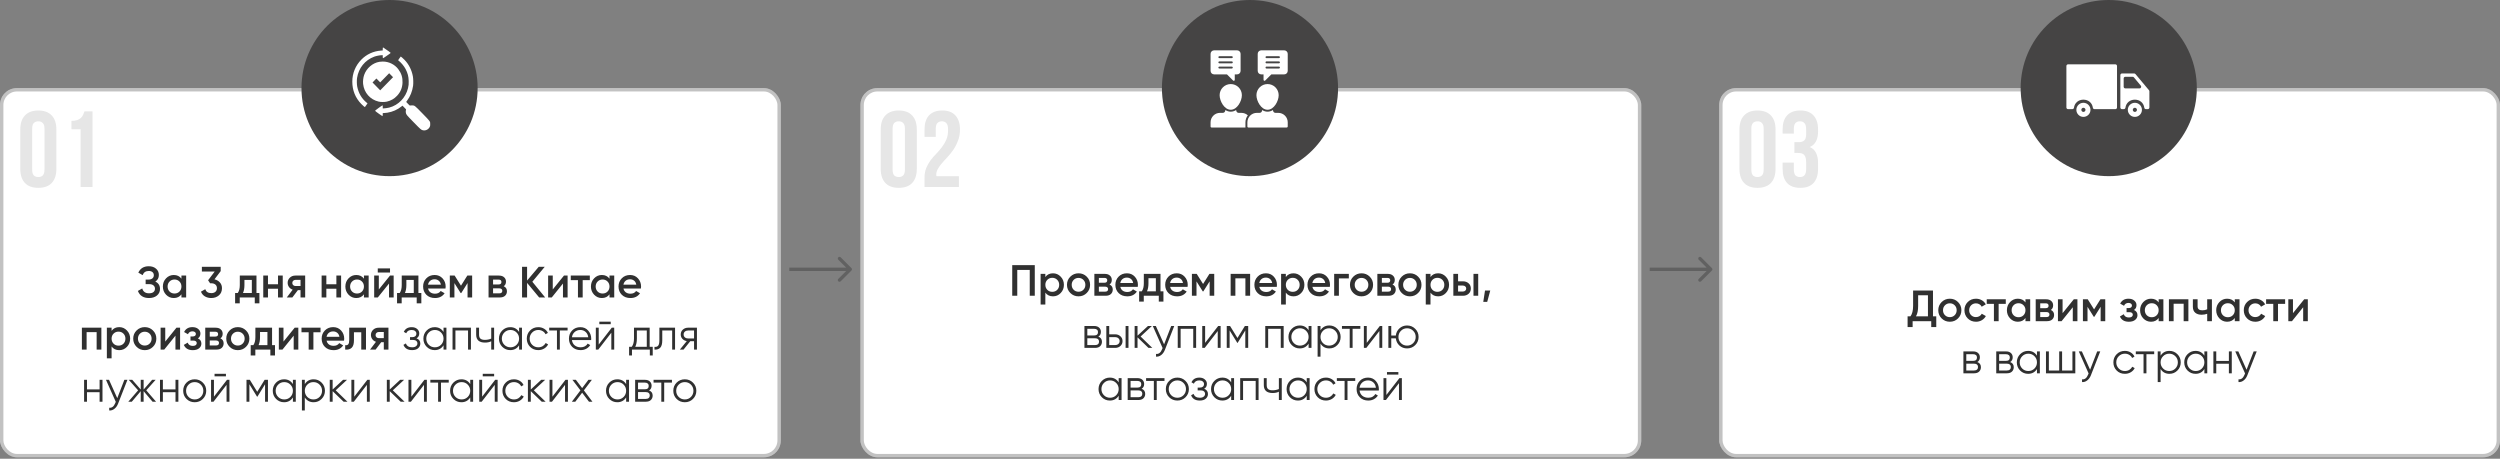 <?xml version="1.0" encoding="UTF-8"?> <svg xmlns="http://www.w3.org/2000/svg" width="1199" height="220" viewBox="0 0 1199 220" fill="none"><rect x="0" y="0" width="1199" height="220" fill="#808080" stroke="none"/><rect y="42.241" width="374.484" height="177.088" rx="8.123" fill="white"></rect><rect x="0.812" y="43.053" width="372.86" height="175.463" rx="7.311" stroke="black" stroke-opacity="0.24" stroke-width="1.625"></rect><path d="M74.489 135.039C75.987 135.753 76.736 136.936 76.736 138.588C76.736 139.876 76.246 140.926 75.266 141.738C74.3 142.536 73.033 142.935 71.465 142.935C68.777 142.935 66.999 141.801 66.131 139.533L68.21 138.336C68.644 139.89 69.729 140.667 71.465 140.667C72.389 140.667 73.096 140.471 73.586 140.079C74.076 139.673 74.321 139.134 74.321 138.462C74.321 137.804 74.083 137.279 73.607 136.887C73.145 136.481 72.487 136.278 71.633 136.278H69.848V134.094H71.15C71.976 134.094 72.62 133.905 73.082 133.527C73.544 133.149 73.775 132.645 73.775 132.015C73.775 131.385 73.565 130.888 73.145 130.524C72.725 130.146 72.123 129.957 71.339 129.957C69.883 129.957 68.903 130.622 68.399 131.952L66.341 130.755C67.293 128.711 68.959 127.689 71.339 127.689C72.781 127.689 73.95 128.081 74.846 128.865C75.742 129.635 76.19 130.643 76.19 131.889C76.19 133.275 75.623 134.325 74.489 135.039ZM87.015 132.162H89.283V142.662H87.015V141.15C86.161 142.34 84.936 142.935 83.34 142.935C81.898 142.935 80.666 142.403 79.644 141.339C78.622 140.261 78.111 138.952 78.111 137.412C78.111 135.858 78.622 134.549 79.644 133.485C80.666 132.421 81.898 131.889 83.34 131.889C84.936 131.889 86.161 132.477 87.015 133.653V132.162ZM81.324 139.827C81.954 140.457 82.745 140.772 83.697 140.772C84.649 140.772 85.44 140.457 86.07 139.827C86.7 139.183 87.015 138.378 87.015 137.412C87.015 136.446 86.7 135.648 86.07 135.018C85.44 134.374 84.649 134.052 83.697 134.052C82.745 134.052 81.954 134.374 81.324 135.018C80.694 135.648 80.379 136.446 80.379 137.412C80.379 138.378 80.694 139.183 81.324 139.827ZM102.867 133.968C103.931 134.22 104.792 134.717 105.45 135.459C106.122 136.187 106.458 137.104 106.458 138.21C106.458 139.68 105.961 140.835 104.967 141.675C103.973 142.515 102.755 142.935 101.313 142.935C100.193 142.935 99.185 142.676 98.289 142.158C97.407 141.64 96.77 140.884 96.378 139.89L98.436 138.693C98.87 139.953 99.829 140.583 101.313 140.583C102.153 140.583 102.818 140.373 103.308 139.953C103.798 139.519 104.043 138.938 104.043 138.21C104.043 137.482 103.798 136.908 103.308 136.488C102.818 136.068 102.153 135.858 101.313 135.858H100.767L99.801 134.409L102.972 130.23H96.819V127.962H105.849V130.02L102.867 133.968ZM123.007 140.52H124.414V145.476H122.188V142.662H114.985V145.476H112.759V140.52H114.04C114.684 139.61 115.006 138.343 115.006 136.719V132.162H123.007V140.52ZM116.539 140.52H120.781V134.241H117.232V136.719C117.232 138.217 117.001 139.484 116.539 140.52ZM133.333 132.162H135.601V142.662H133.333V138.483H128.524V142.662H126.256V132.162H128.524V136.341H133.333V132.162ZM146.36 132.162V142.662H144.134V139.134H142.874L140.207 142.662H137.54L140.375 138.924C139.647 138.686 139.059 138.266 138.611 137.664C138.177 137.062 137.96 136.39 137.96 135.648C137.96 134.682 138.303 133.863 138.989 133.191C139.689 132.505 140.585 132.162 141.677 132.162H146.36ZM141.803 137.181H144.134V134.22H141.803C141.341 134.22 140.956 134.353 140.648 134.619C140.34 134.885 140.186 135.249 140.186 135.711C140.186 136.159 140.34 136.516 140.648 136.782C140.956 137.048 141.341 137.181 141.803 137.181ZM161.326 132.162H163.594V142.662H161.326V138.483H156.517V142.662H154.249V132.162H156.517V136.341H161.326V132.162ZM174.542 132.162H176.81V142.662H174.542V141.15C173.688 142.34 172.463 142.935 170.867 142.935C169.425 142.935 168.193 142.403 167.171 141.339C166.149 140.261 165.638 138.952 165.638 137.412C165.638 135.858 166.149 134.549 167.171 133.485C168.193 132.421 169.425 131.889 170.867 131.889C172.463 131.889 173.688 132.477 174.542 133.653V132.162ZM168.851 139.827C169.481 140.457 170.272 140.772 171.224 140.772C172.176 140.772 172.967 140.457 173.597 139.827C174.227 139.183 174.542 138.378 174.542 137.412C174.542 136.446 174.227 135.648 173.597 135.018C172.967 134.374 172.176 134.052 171.224 134.052C170.272 134.052 169.481 134.374 168.851 135.018C168.221 135.648 167.906 136.446 167.906 137.412C167.906 138.378 168.221 139.183 168.851 139.827ZM181.176 130.692V128.718H187.056V130.692H181.176ZM187.056 132.162H188.799V142.662H186.573V135.984L181.197 142.662H179.454V132.162H181.68V138.819L187.056 132.162ZM200.67 140.52H202.077V145.476H199.851V142.662H192.648V145.476H190.422V140.52H191.703C192.347 139.61 192.669 138.343 192.669 136.719V132.162H200.67V140.52ZM194.202 140.52H198.444V134.241H194.895V136.719C194.895 138.217 194.664 139.484 194.202 140.52ZM205.294 138.378C205.462 139.176 205.847 139.792 206.449 140.226C207.051 140.646 207.786 140.856 208.654 140.856C209.858 140.856 210.761 140.422 211.363 139.554L213.232 140.646C212.196 142.172 210.663 142.935 208.633 142.935C206.925 142.935 205.546 142.417 204.496 141.381C203.446 140.331 202.921 139.008 202.921 137.412C202.921 135.844 203.439 134.535 204.475 133.485C205.511 132.421 206.841 131.889 208.465 131.889C210.005 131.889 211.265 132.428 212.245 133.506C213.239 134.584 213.736 135.893 213.736 137.433C213.736 137.671 213.708 137.986 213.652 138.378H205.294ZM205.273 136.53H211.447C211.293 135.676 210.936 135.032 210.376 134.598C209.83 134.164 209.186 133.947 208.444 133.947C207.604 133.947 206.904 134.178 206.344 134.64C205.784 135.102 205.427 135.732 205.273 136.53ZM226.442 132.162V142.662H224.237V135.753L221.213 140.562H220.94L217.937 135.774V142.662H215.732V132.162H218.042L221.087 137.013L224.132 132.162H226.442ZM241.578 137.265C242.614 137.741 243.132 138.546 243.132 139.68C243.132 140.562 242.831 141.283 242.229 141.843C241.641 142.389 240.794 142.662 239.688 142.662H234.312V132.162H239.268C240.346 132.162 241.179 132.435 241.767 132.981C242.369 133.513 242.67 134.206 242.67 135.06C242.67 136.054 242.306 136.789 241.578 137.265ZM239.1 134.094H236.475V136.425H239.1C240.024 136.425 240.486 136.033 240.486 135.249C240.486 134.479 240.024 134.094 239.1 134.094ZM239.478 140.688C240.43 140.688 240.906 140.275 240.906 139.449C240.906 139.085 240.78 138.805 240.528 138.609C240.276 138.399 239.926 138.294 239.478 138.294H236.475V140.688H239.478ZM261.461 142.662H258.584L252.788 135.669V142.662H250.373V127.962H252.788V134.556L258.374 127.962H261.251L255.308 135.123L261.461 142.662ZM270.481 132.162H272.224V142.662H269.998V135.984L264.622 142.662H262.879V132.162H265.105V138.819L270.481 132.162ZM282.878 132.162V134.346H279.455V142.662H277.187V134.346H273.743V132.162H282.878ZM292.318 132.162H294.586V142.662H292.318V141.15C291.464 142.34 290.239 142.935 288.643 142.935C287.201 142.935 285.969 142.403 284.947 141.339C283.925 140.261 283.414 138.952 283.414 137.412C283.414 135.858 283.925 134.549 284.947 133.485C285.969 132.421 287.201 131.889 288.643 131.889C290.239 131.889 291.464 132.477 292.318 133.653V132.162ZM286.627 139.827C287.257 140.457 288.048 140.772 289 140.772C289.952 140.772 290.743 140.457 291.373 139.827C292.003 139.183 292.318 138.378 292.318 137.412C292.318 136.446 292.003 135.648 291.373 135.018C290.743 134.374 289.952 134.052 289 134.052C288.048 134.052 287.257 134.374 286.627 135.018C285.997 135.648 285.682 136.446 285.682 137.412C285.682 138.378 285.997 139.183 286.627 139.827ZM299.015 138.378C299.183 139.176 299.568 139.792 300.17 140.226C300.772 140.646 301.507 140.856 302.375 140.856C303.579 140.856 304.482 140.422 305.084 139.554L306.953 140.646C305.917 142.172 304.384 142.935 302.354 142.935C300.646 142.935 299.267 142.417 298.217 141.381C297.167 140.331 296.642 139.008 296.642 137.412C296.642 135.844 297.16 134.535 298.196 133.485C299.232 132.421 300.562 131.889 302.186 131.889C303.726 131.889 304.986 132.428 305.966 133.506C306.96 134.584 307.457 135.893 307.457 137.433C307.457 137.671 307.429 137.986 307.373 138.378H299.015ZM298.994 136.53H305.168C305.014 135.676 304.657 135.032 304.097 134.598C303.551 134.164 302.907 133.947 302.165 133.947C301.325 133.947 300.625 134.178 300.065 134.64C299.505 135.102 299.148 135.732 298.994 136.53ZM48.617 157.162V167.662H46.349V159.304H41.54V167.662H39.272V157.162H48.617ZM57.192 156.889C58.634 156.889 59.866 157.428 60.888 158.506C61.91 159.57 62.421 160.872 62.421 162.412C62.421 163.966 61.91 165.275 60.888 166.339C59.866 167.403 58.634 167.935 57.192 167.935C55.596 167.935 54.371 167.347 53.517 166.171V171.862H51.249V157.162H53.517V158.674C54.371 157.484 55.596 156.889 57.192 156.889ZM54.462 164.827C55.092 165.457 55.883 165.772 56.835 165.772C57.787 165.772 58.578 165.457 59.208 164.827C59.838 164.183 60.153 163.378 60.153 162.412C60.153 161.446 59.838 160.648 59.208 160.018C58.578 159.374 57.787 159.052 56.835 159.052C55.883 159.052 55.092 159.374 54.462 160.018C53.832 160.648 53.517 161.446 53.517 162.412C53.517 163.378 53.832 164.183 54.462 164.827ZM69.433 167.935C67.892 167.935 66.584 167.403 65.505 166.339C64.427 165.275 63.889 163.966 63.889 162.412C63.889 160.858 64.427 159.549 65.505 158.485C66.584 157.421 67.892 156.889 69.433 156.889C70.987 156.889 72.296 157.421 73.359 158.485C74.438 159.549 74.977 160.858 74.977 162.412C74.977 163.966 74.438 165.275 73.359 166.339C72.296 167.403 70.987 167.935 69.433 167.935ZM67.102 164.785C67.731 165.415 68.508 165.73 69.433 165.73C70.356 165.73 71.133 165.415 71.763 164.785C72.394 164.155 72.709 163.364 72.709 162.412C72.709 161.46 72.394 160.669 71.763 160.039C71.133 159.409 70.356 159.094 69.433 159.094C68.508 159.094 67.731 159.409 67.102 160.039C66.472 160.669 66.156 161.46 66.156 162.412C66.156 163.364 66.472 164.155 67.102 164.785ZM84.629 157.162H86.372V167.662H84.146V160.984L78.77 167.662H77.027V157.162H79.253V163.819L84.629 157.162ZM94.905 162.286C96.025 162.79 96.585 163.623 96.585 164.785C96.585 165.681 96.221 166.43 95.493 167.032C94.765 167.634 93.75 167.935 92.448 167.935C90.334 167.935 88.906 167.095 88.164 165.415L90.012 164.323C90.39 165.373 91.209 165.898 92.469 165.898C93.057 165.898 93.519 165.779 93.855 165.541C94.191 165.289 94.359 164.96 94.359 164.554C94.359 164.19 94.226 163.903 93.96 163.693C93.694 163.469 93.323 163.357 92.847 163.357H91.356V161.362H92.469C92.931 161.362 93.288 161.257 93.54 161.047C93.806 160.823 93.939 160.522 93.939 160.144C93.939 159.78 93.792 159.486 93.498 159.262C93.204 159.024 92.812 158.905 92.322 158.905C91.272 158.905 90.544 159.367 90.138 160.291L88.29 159.241C89.074 157.673 90.404 156.889 92.28 156.889C93.456 156.889 94.387 157.19 95.073 157.792C95.773 158.38 96.123 159.101 96.123 159.955C96.123 161.005 95.717 161.782 94.905 162.286ZM105.703 162.265C106.739 162.741 107.257 163.546 107.257 164.68C107.257 165.562 106.956 166.283 106.354 166.843C105.766 167.389 104.919 167.662 103.813 167.662H98.437V157.162H103.393C104.471 157.162 105.304 157.435 105.892 157.981C106.494 158.513 106.795 159.206 106.795 160.06C106.795 161.054 106.431 161.789 105.703 162.265ZM103.225 159.094H100.6V161.425H103.225C104.149 161.425 104.611 161.033 104.611 160.249C104.611 159.479 104.149 159.094 103.225 159.094ZM103.603 165.688C104.555 165.688 105.031 165.275 105.031 164.449C105.031 164.085 104.905 163.805 104.653 163.609C104.401 163.399 104.051 163.294 103.603 163.294H100.6V165.688H103.603ZM114.057 167.935C112.517 167.935 111.208 167.403 110.13 166.339C109.052 165.275 108.513 163.966 108.513 162.412C108.513 160.858 109.052 159.549 110.13 158.485C111.208 157.421 112.517 156.889 114.057 156.889C115.611 156.889 116.92 157.421 117.984 158.485C119.062 159.549 119.601 160.858 119.601 162.412C119.601 163.966 119.062 165.275 117.984 166.339C116.92 167.403 115.611 167.935 114.057 167.935ZM111.726 164.785C112.356 165.415 113.133 165.73 114.057 165.73C114.981 165.73 115.758 165.415 116.388 164.785C117.018 164.155 117.333 163.364 117.333 162.412C117.333 161.46 117.018 160.669 116.388 160.039C115.758 159.409 114.981 159.094 114.057 159.094C113.133 159.094 112.356 159.409 111.726 160.039C111.096 160.669 110.781 161.46 110.781 162.412C110.781 163.364 111.096 164.155 111.726 164.785ZM130.482 165.52H131.889V170.476H129.663V167.662H122.46V170.476H120.234V165.52H121.515C122.159 164.61 122.481 163.343 122.481 161.719V157.162H130.482V165.52ZM124.014 165.52H128.256V159.241H124.707V161.719C124.707 163.217 124.476 164.484 124.014 165.52ZM141.333 157.162H143.076V167.662H140.85V160.984L135.474 167.662H133.731V157.162H135.957V163.819L141.333 157.162ZM153.73 157.162V159.346H150.307V167.662H148.039V159.346H144.595V157.162H153.73ZM156.639 163.378C156.807 164.176 157.192 164.792 157.794 165.226C158.396 165.646 159.131 165.856 159.999 165.856C161.203 165.856 162.106 165.422 162.708 164.554L164.577 165.646C163.541 167.172 162.008 167.935 159.978 167.935C158.27 167.935 156.891 167.417 155.841 166.381C154.791 165.331 154.266 164.008 154.266 162.412C154.266 160.844 154.784 159.535 155.82 158.485C156.856 157.421 158.186 156.889 159.81 156.889C161.35 156.889 162.61 157.428 163.59 158.506C164.584 159.584 165.081 160.893 165.081 162.433C165.081 162.671 165.053 162.986 164.997 163.378H156.639ZM156.618 161.53H162.792C162.638 160.676 162.281 160.032 161.721 159.598C161.175 159.164 160.531 158.947 159.789 158.947C158.949 158.947 158.249 159.178 157.689 159.64C157.129 160.102 156.772 160.732 156.618 161.53ZM175.529 157.162V167.662H173.261V159.346H169.754V163.252C169.754 164.918 169.39 166.101 168.662 166.801C167.934 167.501 166.898 167.788 165.554 167.662V165.541C166.198 165.653 166.681 165.52 167.003 165.142C167.325 164.764 167.486 164.099 167.486 163.147V157.162H175.529ZM186.299 157.162V167.662H184.073V164.134H182.813L180.146 167.662H177.479L180.314 163.924C179.586 163.686 178.998 163.266 178.55 162.664C178.116 162.062 177.899 161.39 177.899 160.648C177.899 159.682 178.242 158.863 178.928 158.191C179.628 157.505 180.524 157.162 181.616 157.162H186.299ZM181.742 162.181H184.073V159.22H181.742C181.28 159.22 180.895 159.353 180.587 159.619C180.279 159.885 180.125 160.249 180.125 160.711C180.125 161.159 180.279 161.516 180.587 161.782C180.895 162.048 181.28 162.181 181.742 162.181ZM199.753 162.265C200.971 162.727 201.58 163.567 201.58 164.785C201.58 165.653 201.237 166.395 200.551 167.011C199.879 167.613 198.913 167.914 197.653 167.914C195.539 167.914 194.153 167.074 193.495 165.394L194.671 164.701C195.105 165.947 196.099 166.57 197.653 166.57C198.465 166.57 199.088 166.395 199.522 166.045C199.97 165.695 200.194 165.247 200.194 164.701C200.194 164.211 200.012 163.812 199.648 163.504C199.284 163.196 198.794 163.042 198.178 163.042H196.645V161.698H197.758C198.36 161.698 198.829 161.551 199.165 161.257C199.515 160.949 199.69 160.529 199.69 159.997C199.69 159.493 199.487 159.08 199.081 158.758C198.675 158.422 198.129 158.254 197.443 158.254C196.127 158.254 195.252 158.779 194.818 159.829L193.663 159.157C194.363 157.659 195.623 156.91 197.443 156.91C198.549 156.91 199.431 157.204 200.089 157.792C200.747 158.366 201.076 159.073 201.076 159.913C201.076 160.991 200.635 161.775 199.753 162.265ZM212.717 157.162H214.103V167.662H212.717V165.604C211.751 167.144 210.337 167.914 208.475 167.914C206.977 167.914 205.696 167.382 204.632 166.318C203.582 165.254 203.057 163.952 203.057 162.412C203.057 160.872 203.582 159.57 204.632 158.506C205.696 157.442 206.977 156.91 208.475 156.91C210.337 156.91 211.751 157.68 212.717 159.22V157.162ZM205.64 165.373C206.438 166.171 207.418 166.57 208.58 166.57C209.742 166.57 210.722 166.171 211.52 165.373C212.318 164.561 212.717 163.574 212.717 162.412C212.717 161.25 212.318 160.27 211.52 159.472C210.722 158.66 209.742 158.254 208.58 158.254C207.418 158.254 206.438 158.66 205.64 159.472C204.842 160.27 204.443 161.25 204.443 162.412C204.443 163.574 204.842 164.561 205.64 165.373ZM225.858 157.162V167.662H224.472V158.506H218.424V167.662H217.038V157.162H225.858ZM235.592 157.162H236.978V167.662H235.592V163.672C234.78 164.092 233.779 164.302 232.589 164.302C231.217 164.302 230.167 163.987 229.439 163.357C228.725 162.713 228.368 161.768 228.368 160.522V157.162H229.754V160.522C229.754 161.404 229.985 162.041 230.447 162.433C230.909 162.811 231.609 163 232.547 163C233.639 163 234.654 162.797 235.592 162.391V157.162ZM248.954 157.162H250.34V167.662H248.954V165.604C247.988 167.144 246.574 167.914 244.712 167.914C243.214 167.914 241.933 167.382 240.869 166.318C239.819 165.254 239.294 163.952 239.294 162.412C239.294 160.872 239.819 159.57 240.869 158.506C241.933 157.442 243.214 156.91 244.712 156.91C246.574 156.91 247.988 157.68 248.954 159.22V157.162ZM241.877 165.373C242.675 166.171 243.655 166.57 244.817 166.57C245.979 166.57 246.959 166.171 247.757 165.373C248.555 164.561 248.954 163.574 248.954 162.412C248.954 161.25 248.555 160.27 247.757 159.472C246.959 158.66 245.979 158.254 244.817 158.254C243.655 158.254 242.675 158.66 241.877 159.472C241.079 160.27 240.68 161.25 240.68 162.412C240.68 163.574 241.079 164.561 241.877 165.373ZM258.168 167.914C256.586 167.914 255.27 167.389 254.22 166.339C253.17 165.275 252.645 163.966 252.645 162.412C252.645 160.858 253.17 159.556 254.22 158.506C255.27 157.442 256.586 156.91 258.168 156.91C259.204 156.91 260.135 157.162 260.961 157.666C261.787 158.156 262.389 158.821 262.767 159.661L261.633 160.312C261.353 159.682 260.898 159.185 260.268 158.821C259.652 158.443 258.952 158.254 258.168 158.254C257.006 158.254 256.026 158.66 255.228 159.472C254.43 160.27 254.031 161.25 254.031 162.412C254.031 163.574 254.43 164.561 255.228 165.373C256.026 166.171 257.006 166.57 258.168 166.57C258.952 166.57 259.652 166.388 260.268 166.024C260.884 165.646 261.367 165.142 261.717 164.512L262.872 165.184C262.438 166.024 261.801 166.689 260.961 167.179C260.121 167.669 259.19 167.914 258.168 167.914ZM272.217 157.162V158.506H268.5V167.662H267.114V158.506H263.397V157.162H272.217ZM278.347 156.91C279.901 156.91 281.154 157.463 282.106 158.569C283.072 159.661 283.555 160.956 283.555 162.454C283.555 162.608 283.541 162.825 283.513 163.105H274.294C274.434 164.169 274.882 165.016 275.638 165.646C276.408 166.262 277.353 166.57 278.473 166.57C279.271 166.57 279.957 166.409 280.531 166.087C281.119 165.751 281.56 165.317 281.854 164.785L283.072 165.499C282.61 166.241 281.98 166.829 281.182 167.263C280.384 167.697 279.474 167.914 278.452 167.914C276.8 167.914 275.456 167.396 274.42 166.36C273.384 165.324 272.866 164.008 272.866 162.412C272.866 160.844 273.377 159.535 274.399 158.485C275.421 157.435 276.737 156.91 278.347 156.91ZM278.347 158.254C277.255 158.254 276.338 158.583 275.596 159.241C274.868 159.885 274.434 160.725 274.294 161.761H282.127C281.987 160.655 281.56 159.794 280.846 159.178C280.132 158.562 279.299 158.254 278.347 158.254ZM287.439 155.482V154.264H292.899V155.482H287.439ZM293.403 157.162H294.579V167.662H293.193V159.577L286.935 167.662H285.759V157.162H287.145V165.247L293.403 157.162ZM311.58 166.318H313.05V170.476H311.664V167.662H303.096V170.476H301.71V166.318H302.991C303.705 165.38 304.062 164.057 304.062 162.349V157.162H311.58V166.318ZM304.671 166.318H310.194V158.506H305.448V162.349C305.448 163.959 305.189 165.282 304.671 166.318ZM323.757 157.162V167.662H322.371V158.506H317.625V163.189C317.625 164.939 317.289 166.143 316.617 166.801C315.959 167.459 315.049 167.746 313.887 167.662V166.36C314.685 166.444 315.273 166.255 315.651 165.793C316.043 165.331 316.239 164.463 316.239 163.189V157.162H323.757ZM334.253 157.162V167.662H332.867V163.63H331.061L327.827 167.662H326.063L329.381 163.588C328.541 163.462 327.848 163.112 327.302 162.538C326.756 161.964 326.483 161.257 326.483 160.417C326.483 159.465 326.819 158.688 327.491 158.086C328.177 157.47 329.01 157.162 329.99 157.162H334.253ZM329.99 162.328H332.867V158.506H329.99C329.402 158.506 328.898 158.681 328.478 159.031C328.072 159.381 327.869 159.843 327.869 160.417C327.869 160.991 328.072 161.453 328.478 161.803C328.898 162.153 329.402 162.328 329.99 162.328ZM47.766 182.162H49.152V192.662H47.766V188.084H41.718V192.662H40.332V182.162H41.718V186.74H47.766V182.162ZM59.643 182.162H61.113L56.619 193.628C56.213 194.664 55.632 195.476 54.876 196.064C54.134 196.666 53.301 196.932 52.377 196.862V195.56C53.637 195.7 54.596 194.972 55.254 193.376L55.527 192.725L50.823 182.162H52.293L56.241 190.961L59.643 182.162ZM74.847 192.662H73.167L68.883 187.601V192.662H67.497V187.601L63.213 192.662H61.533L66.237 187.202L61.743 182.162H63.423L67.497 186.824V182.162H68.883V186.824L72.957 182.162H74.637L70.143 187.202L74.847 192.662ZM84.167 182.162H85.553V192.662H84.167V188.084H78.119V192.662H76.733V182.162H78.119V186.74H84.167V182.162ZM97.283 191.339C96.219 192.389 94.917 192.914 93.377 192.914C91.837 192.914 90.528 192.389 89.45 191.339C88.386 190.275 87.854 188.966 87.854 187.412C87.854 185.858 88.386 184.556 89.45 183.506C90.528 182.442 91.837 181.91 93.377 181.91C94.917 181.91 96.219 182.442 97.283 183.506C98.361 184.556 98.9 185.858 98.9 187.412C98.9 188.966 98.361 190.275 97.283 191.339ZM90.437 190.373C91.235 191.171 92.215 191.57 93.377 191.57C94.539 191.57 95.519 191.171 96.317 190.373C97.115 189.561 97.514 188.574 97.514 187.412C97.514 186.25 97.115 185.27 96.317 184.472C95.519 183.66 94.539 183.254 93.377 183.254C92.215 183.254 91.235 183.66 90.437 184.472C89.639 185.27 89.24 186.25 89.24 187.412C89.24 188.574 89.639 189.561 90.437 190.373ZM102.9 180.482V179.264H108.36V180.482H102.9ZM108.864 182.162H110.04V192.662H108.654V184.577L102.396 192.662H101.22V182.162H102.606V190.247L108.864 182.162ZM128.511 182.162V192.662H127.125V184.283L123.45 190.247H123.282L119.607 184.283V192.662H118.221V182.162H119.817L123.366 187.916L126.915 182.162H128.511ZM140.478 182.162H141.864V192.662H140.478V190.604C139.512 192.144 138.098 192.914 136.236 192.914C134.738 192.914 133.457 192.382 132.393 191.318C131.343 190.254 130.818 188.952 130.818 187.412C130.818 185.872 131.343 184.57 132.393 183.506C133.457 182.442 134.738 181.91 136.236 181.91C138.098 181.91 139.512 182.68 140.478 184.22V182.162ZM133.401 190.373C134.199 191.171 135.179 191.57 136.341 191.57C137.503 191.57 138.483 191.171 139.281 190.373C140.079 189.561 140.478 188.574 140.478 187.412C140.478 186.25 140.079 185.27 139.281 184.472C138.483 183.66 137.503 183.254 136.341 183.254C135.179 183.254 134.199 183.66 133.401 184.472C132.603 185.27 132.204 186.25 132.204 187.412C132.204 188.574 132.603 189.561 133.401 190.373ZM150.427 181.91C151.925 181.91 153.199 182.442 154.249 183.506C155.313 184.57 155.845 185.872 155.845 187.412C155.845 188.952 155.313 190.254 154.249 191.318C153.199 192.382 151.925 192.914 150.427 192.914C148.565 192.914 147.151 192.144 146.185 190.604V196.862H144.799V182.162H146.185V184.22C147.151 182.68 148.565 181.91 150.427 181.91ZM147.382 190.373C148.18 191.171 149.16 191.57 150.322 191.57C151.484 191.57 152.464 191.171 153.262 190.373C154.06 189.561 154.459 188.574 154.459 187.412C154.459 186.25 154.06 185.27 153.262 184.472C152.464 183.66 151.484 183.254 150.322 183.254C149.16 183.254 148.18 183.66 147.382 184.472C146.584 185.27 146.185 186.25 146.185 187.412C146.185 188.574 146.584 189.561 147.382 190.373ZM166.633 192.662H164.785L159.535 187.601V192.662H158.149V182.162H159.535V186.803L164.533 182.162H166.423L161.005 187.202L166.633 192.662ZM176.17 182.162H177.346V192.662H175.96V184.577L169.702 192.662H168.526V182.162H169.912V190.247L176.17 182.162ZM194.011 192.662H192.163L186.913 187.601V192.662H185.527V182.162H186.913V186.803L191.911 182.162H193.801L188.383 187.202L194.011 192.662ZM203.548 182.162H204.724V192.662H203.338V184.577L197.08 192.662H195.904V182.162H197.29V190.247L203.548 182.162ZM215.215 182.162V183.506H211.498V192.662H210.112V183.506H206.395V182.162H215.215ZM225.524 182.162H226.91V192.662H225.524V190.604C224.558 192.144 223.144 192.914 221.282 192.914C219.784 192.914 218.503 192.382 217.439 191.318C216.389 190.254 215.864 188.952 215.864 187.412C215.864 185.872 216.389 184.57 217.439 183.506C218.503 182.442 219.784 181.91 221.282 181.91C223.144 181.91 224.558 182.68 225.524 184.22V182.162ZM218.447 190.373C219.245 191.171 220.225 191.57 221.387 191.57C222.549 191.57 223.529 191.171 224.327 190.373C225.125 189.561 225.524 188.574 225.524 187.412C225.524 186.25 225.125 185.27 224.327 184.472C223.529 183.66 222.549 183.254 221.387 183.254C220.225 183.254 219.245 183.66 218.447 184.472C217.649 185.27 217.25 186.25 217.25 187.412C217.25 188.574 217.649 189.561 218.447 190.373ZM231.525 180.482V179.264H236.985V180.482H231.525ZM237.489 182.162H238.665V192.662H237.279V184.577L231.021 192.662H229.845V182.162H231.231V190.247L237.489 182.162ZM246.489 192.914C244.907 192.914 243.591 192.389 242.541 191.339C241.491 190.275 240.966 188.966 240.966 187.412C240.966 185.858 241.491 184.556 242.541 183.506C243.591 182.442 244.907 181.91 246.489 181.91C247.525 181.91 248.456 182.162 249.282 182.666C250.108 183.156 250.71 183.821 251.088 184.661L249.954 185.312C249.674 184.682 249.219 184.185 248.589 183.821C247.973 183.443 247.273 183.254 246.489 183.254C245.327 183.254 244.347 183.66 243.549 184.472C242.751 185.27 242.352 186.25 242.352 187.412C242.352 188.574 242.751 189.561 243.549 190.373C244.347 191.171 245.327 191.57 246.489 191.57C247.273 191.57 247.973 191.388 248.589 191.024C249.205 190.646 249.688 190.142 250.038 189.512L251.193 190.184C250.759 191.024 250.122 191.689 249.282 192.179C248.442 192.669 247.511 192.914 246.489 192.914ZM261.667 192.662H259.819L254.569 187.601V192.662H253.183V182.162H254.569V186.803L259.567 182.162H261.457L256.039 187.202L261.667 192.662ZM271.203 182.162H272.379V192.662H270.993V184.577L264.735 192.662H263.559V182.162H264.945V190.247L271.203 182.162ZM284.13 192.662H282.471L279.195 188.336L275.919 192.662H274.26L278.376 187.223L274.533 182.162H276.192L279.195 186.131L282.198 182.162H283.857L280.035 187.223L284.13 192.662ZM300.296 182.162H301.682V192.662H300.296V190.604C299.33 192.144 297.916 192.914 296.054 192.914C294.556 192.914 293.275 192.382 292.211 191.318C291.161 190.254 290.636 188.952 290.636 187.412C290.636 185.872 291.161 184.57 292.211 183.506C293.275 182.442 294.556 181.91 296.054 181.91C297.916 181.91 299.33 182.68 300.296 184.22V182.162ZM293.219 190.373C294.017 191.171 294.997 191.57 296.159 191.57C297.321 191.57 298.301 191.171 299.099 190.373C299.897 189.561 300.296 188.574 300.296 187.412C300.296 186.25 299.897 185.27 299.099 184.472C298.301 183.66 297.321 183.254 296.159 183.254C294.997 183.254 294.017 183.66 293.219 184.472C292.421 185.27 292.022 186.25 292.022 187.412C292.022 188.574 292.421 189.561 293.219 190.373ZM311.294 187.265C312.442 187.685 313.016 188.504 313.016 189.722C313.016 190.576 312.729 191.283 312.155 191.843C311.595 192.389 310.783 192.662 309.719 192.662H304.616V182.162H309.299C310.321 182.162 311.112 182.428 311.672 182.96C312.232 183.478 312.512 184.15 312.512 184.976C312.512 186.026 312.106 186.789 311.294 187.265ZM309.299 183.506H306.002V186.698H309.299C310.517 186.698 311.126 186.152 311.126 185.06C311.126 184.57 310.965 184.192 310.643 183.926C310.335 183.646 309.887 183.506 309.299 183.506ZM309.719 191.318C310.335 191.318 310.804 191.171 311.126 190.877C311.462 190.583 311.63 190.17 311.63 189.638C311.63 189.148 311.462 188.763 311.126 188.483C310.804 188.189 310.335 188.042 309.719 188.042H306.002V191.318H309.719ZM322.266 182.162V183.506H318.549V192.662H317.163V183.506H313.446V182.162H322.266ZM332.344 191.339C331.28 192.389 329.978 192.914 328.438 192.914C326.898 192.914 325.589 192.389 324.511 191.339C323.447 190.275 322.915 188.966 322.915 187.412C322.915 185.858 323.447 184.556 324.511 183.506C325.589 182.442 326.898 181.91 328.438 181.91C329.978 181.91 331.28 182.442 332.344 183.506C333.422 184.556 333.961 185.858 333.961 187.412C333.961 188.966 333.422 190.275 332.344 191.339ZM325.498 190.373C326.296 191.171 327.276 191.57 328.438 191.57C329.6 191.57 330.58 191.171 331.378 190.373C332.176 189.561 332.575 188.574 332.575 187.412C332.575 186.25 332.176 185.27 331.378 184.472C330.58 183.66 329.6 183.254 328.438 183.254C327.276 183.254 326.296 183.66 325.498 184.472C324.7 185.27 324.301 186.25 324.301 187.412C324.301 188.574 324.7 189.561 325.498 190.373Z" fill="#303030"></path><rect x="412.664" y="42.241" width="374.484" height="177.088" rx="8.123" fill="white"></rect><rect x="413.476" y="43.053" width="372.86" height="175.463" rx="7.311" stroke="black" stroke-opacity="0.24" stroke-width="1.625"></rect><path d="M496.281 127.15V141.85H493.866V129.46H487.881V141.85H485.466V127.15H496.281ZM505.023 131.077C506.465 131.077 507.697 131.616 508.719 132.694C509.741 133.758 510.252 135.06 510.252 136.6C510.252 138.154 509.741 139.463 508.719 140.527C507.697 141.591 506.465 142.123 505.023 142.123C503.427 142.123 502.202 141.535 501.348 140.359V146.05H499.08V131.35H501.348V132.862C502.202 131.672 503.427 131.077 505.023 131.077ZM502.293 139.015C502.923 139.645 503.714 139.96 504.666 139.96C505.618 139.96 506.409 139.645 507.039 139.015C507.669 138.371 507.984 137.566 507.984 136.6C507.984 135.634 507.669 134.836 507.039 134.206C506.409 133.562 505.618 133.24 504.666 133.24C503.714 133.24 502.923 133.562 502.293 134.206C501.663 134.836 501.348 135.634 501.348 136.6C501.348 137.566 501.663 138.371 502.293 139.015ZM517.263 142.123C515.723 142.123 514.414 141.591 513.336 140.527C512.258 139.463 511.719 138.154 511.719 136.6C511.719 135.046 512.258 133.737 513.336 132.673C514.414 131.609 515.723 131.077 517.263 131.077C518.817 131.077 520.126 131.609 521.19 132.673C522.268 133.737 522.807 135.046 522.807 136.6C522.807 138.154 522.268 139.463 521.19 140.527C520.126 141.591 518.817 142.123 517.263 142.123ZM514.932 138.973C515.562 139.603 516.339 139.918 517.263 139.918C518.187 139.918 518.964 139.603 519.594 138.973C520.224 138.343 520.539 137.552 520.539 136.6C520.539 135.648 520.224 134.857 519.594 134.227C518.964 133.597 518.187 133.282 517.263 133.282C516.339 133.282 515.562 133.597 514.932 134.227C514.302 134.857 513.987 135.648 513.987 136.6C513.987 137.552 514.302 138.343 514.932 138.973ZM532.124 136.453C533.16 136.929 533.678 137.734 533.678 138.868C533.678 139.75 533.377 140.471 532.775 141.031C532.187 141.577 531.34 141.85 530.234 141.85H524.858V131.35H529.814C530.892 131.35 531.725 131.623 532.313 132.169C532.915 132.701 533.216 133.394 533.216 134.248C533.216 135.242 532.852 135.977 532.124 136.453ZM529.646 133.282H527.021V135.613H529.646C530.57 135.613 531.032 135.221 531.032 134.437C531.032 133.667 530.57 133.282 529.646 133.282ZM530.024 139.876C530.976 139.876 531.452 139.463 531.452 138.637C531.452 138.273 531.326 137.993 531.074 137.797C530.822 137.587 530.472 137.482 530.024 137.482H527.021V139.876H530.024ZM537.307 137.566C537.475 138.364 537.86 138.98 538.462 139.414C539.064 139.834 539.799 140.044 540.667 140.044C541.871 140.044 542.774 139.61 543.376 138.742L545.245 139.834C544.209 141.36 542.676 142.123 540.646 142.123C538.938 142.123 537.559 141.605 536.509 140.569C535.459 139.519 534.934 138.196 534.934 136.6C534.934 135.032 535.452 133.723 536.488 132.673C537.524 131.609 538.854 131.077 540.478 131.077C542.018 131.077 543.278 131.616 544.258 132.694C545.252 133.772 545.749 135.081 545.749 136.621C545.749 136.859 545.721 137.174 545.665 137.566H537.307ZM537.286 135.718H543.46C543.306 134.864 542.949 134.22 542.389 133.786C541.843 133.352 541.199 133.135 540.457 133.135C539.617 133.135 538.917 133.366 538.357 133.828C537.797 134.29 537.44 134.92 537.286 135.718ZM556.575 139.708H557.982V144.664H555.756V141.85H548.553V144.664H546.327V139.708H547.608C548.252 138.798 548.574 137.531 548.574 135.907V131.35H556.575V139.708ZM550.107 139.708H554.349V133.429H550.8V135.907C550.8 137.405 550.569 138.672 550.107 139.708ZM561.199 137.566C561.367 138.364 561.752 138.98 562.354 139.414C562.956 139.834 563.691 140.044 564.559 140.044C565.763 140.044 566.666 139.61 567.268 138.742L569.137 139.834C568.101 141.36 566.568 142.123 564.538 142.123C562.83 142.123 561.451 141.605 560.401 140.569C559.351 139.519 558.826 138.196 558.826 136.6C558.826 135.032 559.344 133.723 560.38 132.673C561.416 131.609 562.746 131.077 564.37 131.077C565.91 131.077 567.17 131.616 568.15 132.694C569.144 133.772 569.641 135.081 569.641 136.621C569.641 136.859 569.613 137.174 569.557 137.566H561.199ZM561.178 135.718H567.352C567.198 134.864 566.841 134.22 566.281 133.786C565.735 133.352 565.091 133.135 564.349 133.135C563.509 133.135 562.809 133.366 562.249 133.828C561.689 134.29 561.332 134.92 561.178 135.718ZM582.346 131.35V141.85H580.141V134.941L577.117 139.75H576.844L573.841 134.962V141.85H571.636V131.35H573.946L576.991 136.201L580.036 131.35H582.346ZM599.562 131.35V141.85H597.294V133.492H592.485V141.85H590.217V131.35H599.562ZM603.978 137.566C604.146 138.364 604.531 138.98 605.133 139.414C605.735 139.834 606.47 140.044 607.338 140.044C608.542 140.044 609.445 139.61 610.047 138.742L611.916 139.834C610.88 141.36 609.347 142.123 607.317 142.123C605.609 142.123 604.23 141.605 603.18 140.569C602.13 139.519 601.605 138.196 601.605 136.6C601.605 135.032 602.123 133.723 603.159 132.673C604.195 131.609 605.525 131.077 607.149 131.077C608.689 131.077 609.949 131.616 610.929 132.694C611.923 133.772 612.42 135.081 612.42 136.621C612.42 136.859 612.392 137.174 612.336 137.566H603.978ZM603.957 135.718H610.131C609.977 134.864 609.62 134.22 609.06 133.786C608.514 133.352 607.87 133.135 607.128 133.135C606.288 133.135 605.588 133.366 605.028 133.828C604.468 134.29 604.111 134.92 603.957 135.718ZM620.359 131.077C621.801 131.077 623.033 131.616 624.055 132.694C625.077 133.758 625.588 135.06 625.588 136.6C625.588 138.154 625.077 139.463 624.055 140.527C623.033 141.591 621.801 142.123 620.359 142.123C618.763 142.123 617.538 141.535 616.684 140.359V146.05H614.416V131.35H616.684V132.862C617.538 131.672 618.763 131.077 620.359 131.077ZM617.629 139.015C618.259 139.645 619.05 139.96 620.002 139.96C620.954 139.96 621.745 139.645 622.375 139.015C623.005 138.371 623.32 137.566 623.32 136.6C623.32 135.634 623.005 134.836 622.375 134.206C621.745 133.562 620.954 133.24 620.002 133.24C619.05 133.24 618.259 133.562 617.629 134.206C616.999 134.836 616.684 135.634 616.684 136.6C616.684 137.566 616.999 138.371 617.629 139.015ZM629.428 137.566C629.596 138.364 629.981 138.98 630.583 139.414C631.185 139.834 631.92 140.044 632.788 140.044C633.992 140.044 634.895 139.61 635.497 138.742L637.366 139.834C636.33 141.36 634.797 142.123 632.767 142.123C631.059 142.123 629.68 141.605 628.63 140.569C627.58 139.519 627.055 138.196 627.055 136.6C627.055 135.032 627.573 133.723 628.609 132.673C629.645 131.609 630.975 131.077 632.599 131.077C634.139 131.077 635.399 131.616 636.379 132.694C637.373 133.772 637.87 135.081 637.87 136.621C637.87 136.859 637.842 137.174 637.786 137.566H629.428ZM629.407 135.718H635.581C635.427 134.864 635.07 134.22 634.51 133.786C633.964 133.352 633.32 133.135 632.578 133.135C631.738 133.135 631.038 133.366 630.478 133.828C629.918 134.29 629.561 134.92 629.407 135.718ZM646.901 131.35V133.534H642.134V141.85H639.866V131.35H646.901ZM652.984 142.123C651.444 142.123 650.135 141.591 649.057 140.527C647.979 139.463 647.44 138.154 647.44 136.6C647.44 135.046 647.979 133.737 649.057 132.673C650.135 131.609 651.444 131.077 652.984 131.077C654.538 131.077 655.847 131.609 656.911 132.673C657.989 133.737 658.528 135.046 658.528 136.6C658.528 138.154 657.989 139.463 656.911 140.527C655.847 141.591 654.538 142.123 652.984 142.123ZM650.653 138.973C651.283 139.603 652.06 139.918 652.984 139.918C653.908 139.918 654.685 139.603 655.315 138.973C655.945 138.343 656.26 137.552 656.26 136.6C656.26 135.648 655.945 134.857 655.315 134.227C654.685 133.597 653.908 133.282 652.984 133.282C652.06 133.282 651.283 133.597 650.653 134.227C650.023 134.857 649.708 135.648 649.708 136.6C649.708 137.552 650.023 138.343 650.653 138.973ZM667.845 136.453C668.881 136.929 669.399 137.734 669.399 138.868C669.399 139.75 669.098 140.471 668.496 141.031C667.908 141.577 667.061 141.85 665.955 141.85H660.579V131.35H665.535C666.613 131.35 667.446 131.623 668.034 132.169C668.636 132.701 668.937 133.394 668.937 134.248C668.937 135.242 668.573 135.977 667.845 136.453ZM665.367 133.282H662.742V135.613H665.367C666.291 135.613 666.753 135.221 666.753 134.437C666.753 133.667 666.291 133.282 665.367 133.282ZM665.745 139.876C666.697 139.876 667.173 139.463 667.173 138.637C667.173 138.273 667.047 137.993 666.795 137.797C666.543 137.587 666.193 137.482 665.745 137.482H662.742V139.876H665.745ZM676.199 142.123C674.659 142.123 673.35 141.591 672.272 140.527C671.194 139.463 670.655 138.154 670.655 136.6C670.655 135.046 671.194 133.737 672.272 132.673C673.35 131.609 674.659 131.077 676.199 131.077C677.753 131.077 679.062 131.609 680.126 132.673C681.204 133.737 681.743 135.046 681.743 136.6C681.743 138.154 681.204 139.463 680.126 140.527C679.062 141.591 677.753 142.123 676.199 142.123ZM673.868 138.973C674.498 139.603 675.275 139.918 676.199 139.918C677.123 139.918 677.9 139.603 678.53 138.973C679.16 138.343 679.475 137.552 679.475 136.6C679.475 135.648 679.16 134.857 678.53 134.227C677.9 133.597 677.123 133.282 676.199 133.282C675.275 133.282 674.498 133.597 673.868 134.227C673.238 134.857 672.923 135.648 672.923 136.6C672.923 137.552 673.238 138.343 673.868 138.973ZM689.737 131.077C691.179 131.077 692.411 131.616 693.433 132.694C694.455 133.758 694.966 135.06 694.966 136.6C694.966 138.154 694.455 139.463 693.433 140.527C692.411 141.591 691.179 142.123 689.737 142.123C688.141 142.123 686.916 141.535 686.062 140.359V146.05H683.794V131.35H686.062V132.862C686.916 131.672 688.141 131.077 689.737 131.077ZM687.007 139.015C687.637 139.645 688.428 139.96 689.38 139.96C690.332 139.96 691.123 139.645 691.753 139.015C692.383 138.371 692.698 137.566 692.698 136.6C692.698 135.634 692.383 134.836 691.753 134.206C691.123 133.562 690.332 133.24 689.38 133.24C688.428 133.24 687.637 133.562 687.007 134.206C686.377 134.836 686.062 135.634 686.062 136.6C686.062 137.566 686.377 138.371 687.007 139.015ZM701.599 134.92C702.719 134.92 703.636 135.242 704.35 135.886C705.064 136.516 705.421 137.349 705.421 138.385C705.421 139.407 705.064 140.24 704.35 140.884C703.636 141.528 702.719 141.85 701.599 141.85H697.021V131.35H699.289V134.92H701.599ZM706.681 131.35H708.949V141.85H706.681V131.35ZM701.62 139.813C702.068 139.813 702.439 139.68 702.733 139.414C703.041 139.148 703.195 138.805 703.195 138.385C703.195 137.951 703.041 137.608 702.733 137.356C702.439 137.09 702.068 136.957 701.62 136.957H699.289V139.813H701.62ZM714.732 139.33L713.262 144.79H711.372L712.212 139.33H714.732ZM526.772 161.453C527.92 161.873 528.494 162.692 528.494 163.91C528.494 164.764 528.207 165.471 527.633 166.031C527.073 166.577 526.261 166.85 525.197 166.85H520.094V156.35H524.777C525.799 156.35 526.59 156.616 527.15 157.148C527.71 157.666 527.99 158.338 527.99 159.164C527.99 160.214 527.584 160.977 526.772 161.453ZM524.777 157.694H521.48V160.886H524.777C525.995 160.886 526.604 160.34 526.604 159.248C526.604 158.758 526.443 158.38 526.121 158.114C525.813 157.834 525.365 157.694 524.777 157.694ZM525.197 165.506C525.813 165.506 526.282 165.359 526.604 165.065C526.94 164.771 527.108 164.358 527.108 163.826C527.108 163.336 526.94 162.951 526.604 162.671C526.282 162.377 525.813 162.23 525.197 162.23H521.48V165.506H525.197ZM534.857 160.34C535.837 160.34 536.663 160.648 537.335 161.264C538.021 161.866 538.364 162.643 538.364 163.595C538.364 164.547 538.021 165.331 537.335 165.947C536.663 166.549 535.837 166.85 534.857 166.85H530.594V156.35H531.98V160.34H534.857ZM539.834 156.35H541.22V166.85H539.834V156.35ZM534.857 165.506C535.445 165.506 535.942 165.331 536.348 164.981C536.768 164.631 536.978 164.169 536.978 163.595C536.978 163.021 536.768 162.559 536.348 162.209C535.942 161.859 535.445 161.684 534.857 161.684H531.98V165.506H534.857ZM552.654 166.85H550.806L545.556 161.789V166.85H544.17V156.35H545.556V160.991L550.554 156.35H552.444L547.026 161.39L552.654 166.85ZM561.697 156.35H563.167L558.673 167.816C558.267 168.852 557.686 169.664 556.93 170.252C556.188 170.854 555.355 171.12 554.431 171.05V169.748C555.691 169.888 556.65 169.16 557.308 167.564L557.581 166.913L552.877 156.35H554.347L558.295 165.149L561.697 156.35ZM573.662 156.35V166.85H572.276V157.694H566.228V166.85H564.842V156.35H573.662ZM584.237 156.35H585.413V166.85H584.027V158.765L577.769 166.85H576.593V156.35H577.979V164.435L584.237 156.35ZM598.634 156.35V166.85H597.248V158.471L593.573 164.435H593.405L589.73 158.471V166.85H588.344V156.35H589.94L593.489 162.104L597.038 156.35H598.634ZM615.641 156.35V166.85H614.255V157.694H608.207V166.85H606.821V156.35H615.641ZM627.602 156.35H628.988V166.85H627.602V164.792C626.636 166.332 625.222 167.102 623.36 167.102C621.862 167.102 620.581 166.57 619.517 165.506C618.467 164.442 617.942 163.14 617.942 161.6C617.942 160.06 618.467 158.758 619.517 157.694C620.581 156.63 621.862 156.098 623.36 156.098C625.222 156.098 626.636 156.868 627.602 158.408V156.35ZM620.525 164.561C621.323 165.359 622.303 165.758 623.465 165.758C624.627 165.758 625.607 165.359 626.405 164.561C627.203 163.749 627.602 162.762 627.602 161.6C627.602 160.438 627.203 159.458 626.405 158.66C625.607 157.848 624.627 157.442 623.465 157.442C622.303 157.442 621.323 157.848 620.525 158.66C619.727 159.458 619.328 160.438 619.328 161.6C619.328 162.762 619.727 163.749 620.525 164.561ZM637.551 156.098C639.049 156.098 640.323 156.63 641.373 157.694C642.437 158.758 642.969 160.06 642.969 161.6C642.969 163.14 642.437 164.442 641.373 165.506C640.323 166.57 639.049 167.102 637.551 167.102C635.689 167.102 634.275 166.332 633.309 164.792V171.05H631.923V156.35H633.309V158.408C634.275 156.868 635.689 156.098 637.551 156.098ZM634.506 164.561C635.304 165.359 636.284 165.758 637.446 165.758C638.608 165.758 639.588 165.359 640.386 164.561C641.184 163.749 641.583 162.762 641.583 161.6C641.583 160.438 641.184 159.458 640.386 158.66C639.588 157.848 638.608 157.442 637.446 157.442C636.284 157.442 635.304 157.848 634.506 158.66C633.708 159.458 633.309 160.438 633.309 161.6C633.309 162.762 633.708 163.749 634.506 164.561ZM652.423 156.35V157.694H648.706V166.85H647.32V157.694H643.603V156.35H652.423ZM661.756 156.35H662.932V166.85H661.546V158.765L655.288 166.85H654.112V156.35H655.498V164.435L661.756 156.35ZM674.83 156.098C676.37 156.098 677.672 156.63 678.736 157.694C679.814 158.744 680.353 160.046 680.353 161.6C680.353 163.154 679.814 164.463 678.736 165.527C677.672 166.577 676.37 167.102 674.83 167.102C673.416 167.102 672.198 166.647 671.176 165.737C670.168 164.813 669.587 163.658 669.433 162.272H667.249V166.85H665.863V156.35H667.249V160.928H669.433C669.587 159.542 670.168 158.394 671.176 157.484C672.198 156.56 673.416 156.098 674.83 156.098ZM671.89 164.561C672.688 165.359 673.668 165.758 674.83 165.758C675.992 165.758 676.972 165.359 677.77 164.561C678.568 163.749 678.967 162.762 678.967 161.6C678.967 160.438 678.568 159.458 677.77 158.66C676.972 157.848 675.992 157.442 674.83 157.442C673.668 157.442 672.688 157.848 671.89 158.66C671.092 159.458 670.693 160.438 670.693 161.6C670.693 162.762 671.092 163.749 671.89 164.561ZM536.517 181.35H537.903V191.85H536.517V189.792C535.551 191.332 534.137 192.102 532.275 192.102C530.777 192.102 529.496 191.57 528.432 190.506C527.382 189.442 526.857 188.14 526.857 186.6C526.857 185.06 527.382 183.758 528.432 182.694C529.496 181.63 530.777 181.098 532.275 181.098C534.137 181.098 535.551 181.868 536.517 183.408V181.35ZM529.44 189.561C530.238 190.359 531.218 190.758 532.38 190.758C533.542 190.758 534.522 190.359 535.32 189.561C536.118 188.749 536.517 187.762 536.517 186.6C536.517 185.438 536.118 184.458 535.32 183.66C534.522 182.848 533.542 182.442 532.38 182.442C531.218 182.442 530.238 182.848 529.44 183.66C528.642 184.458 528.243 185.438 528.243 186.6C528.243 187.762 528.642 188.749 529.44 189.561ZM547.515 186.453C548.663 186.873 549.237 187.692 549.237 188.91C549.237 189.764 548.95 190.471 548.376 191.031C547.816 191.577 547.004 191.85 545.94 191.85H540.837V181.35H545.52C546.542 181.35 547.333 181.616 547.893 182.148C548.453 182.666 548.733 183.338 548.733 184.164C548.733 185.214 548.327 185.977 547.515 186.453ZM545.52 182.694H542.223V185.886H545.52C546.738 185.886 547.347 185.34 547.347 184.248C547.347 183.758 547.186 183.38 546.864 183.114C546.556 182.834 546.108 182.694 545.52 182.694ZM545.94 190.506C546.556 190.506 547.025 190.359 547.347 190.065C547.683 189.771 547.851 189.358 547.851 188.826C547.851 188.336 547.683 187.951 547.347 187.671C547.025 187.377 546.556 187.23 545.94 187.23H542.223V190.506H545.94ZM558.487 181.35V182.694H554.77V191.85H553.384V182.694H549.667V181.35H558.487ZM568.565 190.527C567.501 191.577 566.199 192.102 564.659 192.102C563.119 192.102 561.81 191.577 560.732 190.527C559.668 189.463 559.136 188.154 559.136 186.6C559.136 185.046 559.668 183.744 560.732 182.694C561.81 181.63 563.119 181.098 564.659 181.098C566.199 181.098 567.501 181.63 568.565 182.694C569.643 183.744 570.182 185.046 570.182 186.6C570.182 188.154 569.643 189.463 568.565 190.527ZM561.719 189.561C562.517 190.359 563.497 190.758 564.659 190.758C565.821 190.758 566.801 190.359 567.599 189.561C568.397 188.749 568.796 187.762 568.796 186.6C568.796 185.438 568.397 184.458 567.599 183.66C566.801 182.848 565.821 182.442 564.659 182.442C563.497 182.442 562.517 182.848 561.719 183.66C560.921 184.458 560.522 185.438 560.522 186.6C560.522 187.762 560.921 188.749 561.719 189.561ZM577.509 186.453C578.727 186.915 579.336 187.755 579.336 188.973C579.336 189.841 578.993 190.583 578.307 191.199C577.635 191.801 576.669 192.102 575.409 192.102C573.295 192.102 571.909 191.262 571.251 189.582L572.427 188.889C572.861 190.135 573.855 190.758 575.409 190.758C576.221 190.758 576.844 190.583 577.278 190.233C577.726 189.883 577.95 189.435 577.95 188.889C577.95 188.399 577.768 188 577.404 187.692C577.04 187.384 576.55 187.23 575.934 187.23H574.401V185.886H575.514C576.116 185.886 576.585 185.739 576.921 185.445C577.271 185.137 577.446 184.717 577.446 184.185C577.446 183.681 577.243 183.268 576.837 182.946C576.431 182.61 575.885 182.442 575.199 182.442C573.883 182.442 573.008 182.967 572.574 184.017L571.419 183.345C572.119 181.847 573.379 181.098 575.199 181.098C576.305 181.098 577.187 181.392 577.845 181.98C578.503 182.554 578.832 183.261 578.832 184.101C578.832 185.179 578.391 185.963 577.509 186.453ZM590.473 181.35H591.859V191.85H590.473V189.792C589.507 191.332 588.093 192.102 586.231 192.102C584.733 192.102 583.452 191.57 582.388 190.506C581.338 189.442 580.813 188.14 580.813 186.6C580.813 185.06 581.338 183.758 582.388 182.694C583.452 181.63 584.733 181.098 586.231 181.098C588.093 181.098 589.507 181.868 590.473 183.408V181.35ZM583.396 189.561C584.194 190.359 585.174 190.758 586.336 190.758C587.498 190.758 588.478 190.359 589.276 189.561C590.074 188.749 590.473 187.762 590.473 186.6C590.473 185.438 590.074 184.458 589.276 183.66C588.478 182.848 587.498 182.442 586.336 182.442C585.174 182.442 584.194 182.848 583.396 183.66C582.598 184.458 582.199 185.438 582.199 186.6C582.199 187.762 582.598 188.749 583.396 189.561ZM603.613 181.35V191.85H602.227V182.694H596.179V191.85H594.793V181.35H603.613ZM613.348 181.35H614.734V191.85H613.348V187.86C612.536 188.28 611.535 188.49 610.345 188.49C608.973 188.49 607.923 188.175 607.195 187.545C606.481 186.901 606.124 185.956 606.124 184.71V181.35H607.51V184.71C607.51 185.592 607.741 186.229 608.203 186.621C608.665 186.999 609.365 187.188 610.303 187.188C611.395 187.188 612.41 186.985 613.348 186.579V181.35ZM626.71 181.35H628.096V191.85H626.71V189.792C625.744 191.332 624.33 192.102 622.468 192.102C620.97 192.102 619.689 191.57 618.625 190.506C617.575 189.442 617.05 188.14 617.05 186.6C617.05 185.06 617.575 183.758 618.625 182.694C619.689 181.63 620.97 181.098 622.468 181.098C624.33 181.098 625.744 181.868 626.71 183.408V181.35ZM619.633 189.561C620.431 190.359 621.411 190.758 622.573 190.758C623.735 190.758 624.715 190.359 625.513 189.561C626.311 188.749 626.71 187.762 626.71 186.6C626.71 185.438 626.311 184.458 625.513 183.66C624.715 182.848 623.735 182.442 622.573 182.442C621.411 182.442 620.431 182.848 619.633 183.66C618.835 184.458 618.436 185.438 618.436 186.6C618.436 187.762 618.835 188.749 619.633 189.561ZM635.924 192.102C634.342 192.102 633.026 191.577 631.976 190.527C630.926 189.463 630.401 188.154 630.401 186.6C630.401 185.046 630.926 183.744 631.976 182.694C633.026 181.63 634.342 181.098 635.924 181.098C636.96 181.098 637.891 181.35 638.717 181.854C639.543 182.344 640.145 183.009 640.523 183.849L639.389 184.5C639.109 183.87 638.654 183.373 638.024 183.009C637.408 182.631 636.708 182.442 635.924 182.442C634.762 182.442 633.782 182.848 632.984 183.66C632.186 184.458 631.787 185.438 631.787 186.6C631.787 187.762 632.186 188.749 632.984 189.561C633.782 190.359 634.762 190.758 635.924 190.758C636.708 190.758 637.408 190.576 638.024 190.212C638.64 189.834 639.123 189.33 639.473 188.7L640.628 189.372C640.194 190.212 639.557 190.877 638.717 191.367C637.877 191.857 636.946 192.102 635.924 192.102ZM649.972 181.35V182.694H646.255V191.85H644.869V182.694H641.152V181.35H649.972ZM656.102 181.098C657.656 181.098 658.909 181.651 659.861 182.757C660.827 183.849 661.31 185.144 661.31 186.642C661.31 186.796 661.296 187.013 661.268 187.293H652.049C652.189 188.357 652.637 189.204 653.393 189.834C654.163 190.45 655.108 190.758 656.228 190.758C657.026 190.758 657.712 190.597 658.286 190.275C658.874 189.939 659.315 189.505 659.609 188.973L660.827 189.687C660.365 190.429 659.735 191.017 658.937 191.451C658.139 191.885 657.229 192.102 656.207 192.102C654.555 192.102 653.211 191.584 652.175 190.548C651.139 189.512 650.621 188.196 650.621 186.6C650.621 185.032 651.132 183.723 652.154 182.673C653.176 181.623 654.492 181.098 656.102 181.098ZM656.102 182.442C655.01 182.442 654.093 182.771 653.351 183.429C652.623 184.073 652.189 184.913 652.049 185.949H659.882C659.742 184.843 659.315 183.982 658.601 183.366C657.887 182.75 657.054 182.442 656.102 182.442ZM665.195 179.67V178.452H670.655V179.67H665.195ZM671.159 181.35H672.335V191.85H670.949V183.765L664.691 191.85H663.515V181.35H664.901V189.435L671.159 181.35Z" fill="#303030"></path><rect x="824.516" y="42.241" width="374.484" height="177.088" rx="8.123" fill="white"></rect><rect x="825.328" y="43.053" width="372.86" height="175.463" rx="7.311" stroke="black" stroke-opacity="0.24" stroke-width="1.625"></rect><path d="M927.06 151.725H928.635V156.849H926.22V154.035H917.295V156.849H914.88V151.725H916.245C917.099 150.605 917.526 148.918 917.526 146.664V139.335H927.06V151.725ZM918.891 151.725H924.645V141.603H919.941V146.706C919.941 148.89 919.591 150.563 918.891 151.725ZM935.138 154.308C933.598 154.308 932.289 153.776 931.211 152.712C930.133 151.648 929.594 150.339 929.594 148.785C929.594 147.231 930.133 145.922 931.211 144.858C932.289 143.794 933.598 143.262 935.138 143.262C936.692 143.262 938.001 143.794 939.065 144.858C940.143 145.922 940.682 147.231 940.682 148.785C940.682 150.339 940.143 151.648 939.065 152.712C938.001 153.776 936.692 154.308 935.138 154.308ZM932.807 151.158C933.437 151.788 934.214 152.103 935.138 152.103C936.062 152.103 936.839 151.788 937.469 151.158C938.099 150.528 938.414 149.737 938.414 148.785C938.414 147.833 938.099 147.042 937.469 146.412C936.839 145.782 936.062 145.467 935.138 145.467C934.214 145.467 933.437 145.782 932.807 146.412C932.177 147.042 931.862 147.833 931.862 148.785C931.862 149.737 932.177 150.528 932.807 151.158ZM947.689 154.308C946.107 154.308 944.784 153.776 943.72 152.712C942.67 151.648 942.145 150.339 942.145 148.785C942.145 147.217 942.67 145.908 943.72 144.858C944.784 143.794 946.107 143.262 947.689 143.262C948.711 143.262 949.642 143.507 950.482 143.997C951.322 144.487 951.952 145.145 952.372 145.971L950.419 147.105C950.181 146.601 949.817 146.209 949.327 145.929C948.851 145.635 948.298 145.488 947.668 145.488C946.744 145.488 945.967 145.803 945.337 146.433C944.721 147.063 944.413 147.847 944.413 148.785C944.413 149.723 944.721 150.507 945.337 151.137C945.967 151.767 946.744 152.082 947.668 152.082C948.284 152.082 948.837 151.935 949.327 151.641C949.831 151.347 950.209 150.955 950.461 150.465L952.414 151.578C951.966 152.418 951.322 153.083 950.482 153.573C949.642 154.063 948.711 154.308 947.689 154.308ZM961.972 143.535V145.719H958.549V154.035H956.281V145.719H952.837V143.535H961.972ZM971.413 143.535H973.681V154.035H971.413V152.523C970.559 153.713 969.334 154.308 967.738 154.308C966.296 154.308 965.064 153.776 964.042 152.712C963.02 151.634 962.509 150.325 962.509 148.785C962.509 147.231 963.02 145.922 964.042 144.858C965.064 143.794 966.296 143.262 967.738 143.262C969.334 143.262 970.559 143.85 971.413 145.026V143.535ZM965.722 151.2C966.352 151.83 967.143 152.145 968.095 152.145C969.047 152.145 969.838 151.83 970.468 151.2C971.098 150.556 971.413 149.751 971.413 148.785C971.413 147.819 971.098 147.021 970.468 146.391C969.838 145.747 969.047 145.425 968.095 145.425C967.143 145.425 966.352 145.747 965.722 146.391C965.092 147.021 964.777 147.819 964.777 148.785C964.777 149.751 965.092 150.556 965.722 151.2ZM983.591 148.638C984.627 149.114 985.145 149.919 985.145 151.053C985.145 151.935 984.844 152.656 984.242 153.216C983.654 153.762 982.807 154.035 981.701 154.035H976.325V143.535H981.281C982.359 143.535 983.192 143.808 983.78 144.354C984.382 144.886 984.683 145.579 984.683 146.433C984.683 147.427 984.319 148.162 983.591 148.638ZM981.113 145.467H978.488V147.798H981.113C982.037 147.798 982.499 147.406 982.499 146.622C982.499 145.852 982.037 145.467 981.113 145.467ZM981.491 152.061C982.443 152.061 982.919 151.648 982.919 150.822C982.919 150.458 982.793 150.178 982.541 149.982C982.289 149.772 981.939 149.667 981.491 149.667H978.488V152.061H981.491ZM994.591 143.535H996.334V154.035H994.108V147.357L988.732 154.035H986.989V143.535H989.215V150.192L994.591 143.535ZM1009.68 143.535V154.035H1007.47V147.126L1004.45 151.935H1004.17L1001.17 147.147V154.035H998.965V143.535H1001.28L1004.32 148.386L1007.37 143.535H1009.68ZM1023.45 148.659C1024.57 149.163 1025.13 149.996 1025.13 151.158C1025.13 152.054 1024.76 152.803 1024.03 153.405C1023.31 154.007 1022.29 154.308 1020.99 154.308C1018.88 154.308 1017.45 153.468 1016.71 151.788L1018.55 150.696C1018.93 151.746 1019.75 152.271 1021.01 152.271C1021.6 152.271 1022.06 152.152 1022.4 151.914C1022.73 151.662 1022.9 151.333 1022.9 150.927C1022.9 150.563 1022.77 150.276 1022.5 150.066C1022.24 149.842 1021.86 149.73 1021.39 149.73H1019.9V147.735H1021.01C1021.47 147.735 1021.83 147.63 1022.08 147.42C1022.35 147.196 1022.48 146.895 1022.48 146.517C1022.48 146.153 1022.33 145.859 1022.04 145.635C1021.75 145.397 1021.35 145.278 1020.86 145.278C1019.81 145.278 1019.09 145.74 1018.68 146.664L1016.83 145.614C1017.62 144.046 1018.95 143.262 1020.82 143.262C1022 143.262 1022.93 143.563 1023.61 144.165C1024.31 144.753 1024.66 145.474 1024.66 146.328C1024.66 147.378 1024.26 148.155 1023.45 148.659ZM1035.29 143.535H1037.56V154.035H1035.29V152.523C1034.44 153.713 1033.22 154.308 1031.62 154.308C1030.18 154.308 1028.95 153.776 1027.92 152.712C1026.9 151.634 1026.39 150.325 1026.39 148.785C1026.39 147.231 1026.9 145.922 1027.92 144.858C1028.95 143.794 1030.18 143.262 1031.62 143.262C1033.22 143.262 1034.44 143.85 1035.29 145.026V143.535ZM1029.6 151.2C1030.23 151.83 1031.02 152.145 1031.98 152.145C1032.93 152.145 1033.72 151.83 1034.35 151.2C1034.98 150.556 1035.29 149.751 1035.29 148.785C1035.29 147.819 1034.98 147.021 1034.35 146.391C1033.72 145.747 1032.93 145.425 1031.98 145.425C1031.02 145.425 1030.23 145.747 1029.6 146.391C1028.97 147.021 1028.66 147.819 1028.66 148.785C1028.66 149.751 1028.97 150.556 1029.6 151.2ZM1049.55 143.535V154.035H1047.28V145.677H1042.47V154.035H1040.21V143.535H1049.55ZM1058.57 143.535H1060.83V154.035H1058.57V150.486C1057.73 150.794 1056.84 150.948 1055.92 150.948C1054.62 150.948 1053.59 150.626 1052.83 149.982C1052.08 149.338 1051.7 148.393 1051.7 147.147V143.535H1053.97V146.937C1053.97 148.197 1054.72 148.827 1056.21 148.827C1057.1 148.827 1057.88 148.666 1058.57 148.344V143.535ZM1071.8 143.535H1074.07V154.035H1071.8V152.523C1070.94 153.713 1069.72 154.308 1068.12 154.308C1066.68 154.308 1065.45 153.776 1064.43 152.712C1063.41 151.634 1062.89 150.325 1062.89 148.785C1062.89 147.231 1063.41 145.922 1064.43 144.858C1065.45 143.794 1066.68 143.262 1068.12 143.262C1069.72 143.262 1070.94 143.85 1071.8 145.026V143.535ZM1066.11 151.2C1066.74 151.83 1067.53 152.145 1068.48 152.145C1069.43 152.145 1070.22 151.83 1070.85 151.2C1071.48 150.556 1071.8 149.751 1071.8 148.785C1071.8 147.819 1071.48 147.021 1070.85 146.391C1070.22 145.747 1069.43 145.425 1068.48 145.425C1067.53 145.425 1066.74 145.747 1066.11 146.391C1065.48 147.021 1065.16 147.819 1065.16 148.785C1065.16 149.751 1065.48 150.556 1066.11 151.2ZM1081.67 154.308C1080.08 154.308 1078.76 153.776 1077.7 152.712C1076.65 151.648 1076.12 150.339 1076.12 148.785C1076.12 147.217 1076.65 145.908 1077.7 144.858C1078.76 143.794 1080.08 143.262 1081.67 143.262C1082.69 143.262 1083.62 143.507 1084.46 143.997C1085.3 144.487 1085.93 145.145 1086.35 145.971L1084.4 147.105C1084.16 146.601 1083.79 146.209 1083.3 145.929C1082.83 145.635 1082.28 145.488 1081.65 145.488C1080.72 145.488 1079.94 145.803 1079.31 146.433C1078.7 147.063 1078.39 147.847 1078.39 148.785C1078.39 149.723 1078.7 150.507 1079.31 151.137C1079.94 151.767 1080.72 152.082 1081.65 152.082C1082.26 152.082 1082.81 151.935 1083.3 151.641C1083.81 151.347 1084.19 150.955 1084.44 150.465L1086.39 151.578C1085.94 152.418 1085.3 153.083 1084.46 153.573C1083.62 154.063 1082.69 154.308 1081.67 154.308ZM1095.95 143.535V145.719H1092.53V154.035H1090.26V145.719H1086.82V143.535H1095.95ZM1105.09 143.535H1106.83V154.035H1104.6V147.357L1099.23 154.035H1097.48V143.535H1099.71V150.192L1105.09 143.535ZM948.327 173.638C949.475 174.058 950.049 174.877 950.049 176.095C950.049 176.949 949.762 177.656 949.188 178.216C948.628 178.762 947.816 179.035 946.752 179.035H941.649V168.535H946.332C947.354 168.535 948.145 168.801 948.705 169.333C949.265 169.851 949.545 170.523 949.545 171.349C949.545 172.399 949.139 173.162 948.327 173.638ZM946.332 169.879H943.035V173.071H946.332C947.55 173.071 948.159 172.525 948.159 171.433C948.159 170.943 947.998 170.565 947.676 170.299C947.368 170.019 946.92 169.879 946.332 169.879ZM946.752 177.691C947.368 177.691 947.837 177.544 948.159 177.25C948.495 176.956 948.663 176.543 948.663 176.011C948.663 175.521 948.495 175.136 948.159 174.856C947.837 174.562 947.368 174.415 946.752 174.415H943.035V177.691H946.752ZM964.077 173.638C965.225 174.058 965.799 174.877 965.799 176.095C965.799 176.949 965.512 177.656 964.938 178.216C964.378 178.762 963.566 179.035 962.502 179.035H957.399V168.535H962.082C963.104 168.535 963.895 168.801 964.455 169.333C965.015 169.851 965.295 170.523 965.295 171.349C965.295 172.399 964.889 173.162 964.077 173.638ZM962.082 169.879H958.785V173.071H962.082C963.3 173.071 963.909 172.525 963.909 171.433C963.909 170.943 963.748 170.565 963.426 170.299C963.118 170.019 962.67 169.879 962.082 169.879ZM962.502 177.691C963.118 177.691 963.587 177.544 963.909 177.25C964.245 176.956 964.413 176.543 964.413 176.011C964.413 175.521 964.245 175.136 963.909 174.856C963.587 174.562 963.118 174.415 962.502 174.415H958.785V177.691H962.502ZM976.929 168.535H978.315V179.035H976.929V176.977C975.963 178.517 974.549 179.287 972.687 179.287C971.189 179.287 969.908 178.755 968.844 177.691C967.794 176.627 967.269 175.325 967.269 173.785C967.269 172.245 967.794 170.943 968.844 169.879C969.908 168.815 971.189 168.283 972.687 168.283C974.549 168.283 975.963 169.053 976.929 170.593V168.535ZM969.852 176.746C970.65 177.544 971.63 177.943 972.792 177.943C973.954 177.943 974.934 177.544 975.732 176.746C976.53 175.934 976.929 174.947 976.929 173.785C976.929 172.623 976.53 171.643 975.732 170.845C974.934 170.033 973.954 169.627 972.792 169.627C971.63 169.627 970.65 170.033 969.852 170.845C969.054 171.643 968.655 172.623 968.655 173.785C968.655 174.947 969.054 175.934 969.852 176.746ZM993.934 168.535H995.32V179.035H981.25V168.535H982.636V177.691H987.592V168.535H988.978V177.691H993.934V168.535ZM1005.81 168.535H1007.28L1002.79 180.001C1002.38 181.037 1001.8 181.849 1001.04 182.437C1000.3 183.039 999.469 183.305 998.545 183.235V181.933C999.805 182.073 1000.76 181.345 1001.42 179.749L1001.69 179.098L996.991 168.535H998.461L1002.41 177.334L1005.81 168.535ZM1019.1 179.287C1017.52 179.287 1016.2 178.762 1015.15 177.712C1014.1 176.648 1013.58 175.339 1013.58 173.785C1013.58 172.231 1014.1 170.929 1015.15 169.879C1016.2 168.815 1017.52 168.283 1019.1 168.283C1020.13 168.283 1021.07 168.535 1021.89 169.039C1022.72 169.529 1023.32 170.194 1023.7 171.034L1022.56 171.685C1022.28 171.055 1021.83 170.558 1021.2 170.194C1020.58 169.816 1019.88 169.627 1019.1 169.627C1017.94 169.627 1016.96 170.033 1016.16 170.845C1015.36 171.643 1014.96 172.623 1014.96 173.785C1014.96 174.947 1015.36 175.934 1016.16 176.746C1016.96 177.544 1017.94 177.943 1019.1 177.943C1019.88 177.943 1020.58 177.761 1021.2 177.397C1021.81 177.019 1022.3 176.515 1022.65 175.885L1023.8 176.557C1023.37 177.397 1022.73 178.062 1021.89 178.552C1021.05 179.042 1020.12 179.287 1019.1 179.287ZM1033.15 168.535V169.879H1029.43V179.035H1028.04V169.879H1024.33V168.535H1033.15ZM1040.46 168.283C1041.96 168.283 1043.24 168.815 1044.29 169.879C1045.35 170.943 1045.88 172.245 1045.88 173.785C1045.88 175.325 1045.35 176.627 1044.29 177.691C1043.24 178.755 1041.96 179.287 1040.46 179.287C1038.6 179.287 1037.19 178.517 1036.22 176.977V183.235H1034.84V168.535H1036.22V170.593C1037.19 169.053 1038.6 168.283 1040.46 168.283ZM1037.42 176.746C1038.22 177.544 1039.2 177.943 1040.36 177.943C1041.52 177.943 1042.5 177.544 1043.3 176.746C1044.1 175.934 1044.5 174.947 1044.5 173.785C1044.5 172.623 1044.1 171.643 1043.3 170.845C1042.5 170.033 1041.52 169.627 1040.36 169.627C1039.2 169.627 1038.22 170.033 1037.42 170.845C1036.62 171.643 1036.22 172.623 1036.22 173.785C1036.22 174.947 1036.62 175.934 1037.42 176.746ZM1057.22 168.535H1058.6V179.035H1057.22V176.977C1056.25 178.517 1054.84 179.287 1052.98 179.287C1051.48 179.287 1050.2 178.755 1049.13 177.691C1048.08 176.627 1047.56 175.325 1047.56 173.785C1047.56 172.245 1048.08 170.943 1049.13 169.879C1050.2 168.815 1051.48 168.283 1052.98 168.283C1054.84 168.283 1056.25 169.053 1057.22 170.593V168.535ZM1050.14 176.746C1050.94 177.544 1051.92 177.943 1053.08 177.943C1054.24 177.943 1055.22 177.544 1056.02 176.746C1056.82 175.934 1057.22 174.947 1057.22 173.785C1057.22 172.623 1056.82 171.643 1056.02 170.845C1055.22 170.033 1054.24 169.627 1053.08 169.627C1051.92 169.627 1050.94 170.033 1050.14 170.845C1049.34 171.643 1048.94 172.623 1048.94 173.785C1048.94 174.947 1049.34 175.934 1050.14 176.746ZM1068.97 168.535H1070.36V179.035H1068.97V174.457H1062.92V179.035H1061.54V168.535H1062.92V173.113H1068.97V168.535ZM1080.85 168.535H1082.32L1077.82 180.001C1077.42 181.037 1076.84 181.849 1076.08 182.437C1075.34 183.039 1074.51 183.305 1073.58 183.235V181.933C1074.84 182.073 1075.8 181.345 1076.46 179.749L1076.73 179.098L1072.03 168.535H1073.5L1077.45 177.334L1080.85 168.535Z" fill="#303030"></path><circle cx="186.836" cy="42.241" r="42.241" fill="#454444"></circle><path fill-rule="evenodd" clip-rule="evenodd" d="M183.611 22.868C183.585 22.936 183.564 23.264 183.564 23.596V24.201L182.807 24.255C179.09 24.517 175.843 26.002 173.281 28.612C170.48 31.464 168.964 35.171 168.965 39.166C168.965 43.322 170.44 46.973 173.3 49.901C173.965 50.581 174.955 51.432 175.005 51.366C175.016 51.351 175.304 50.942 175.645 50.456L176.264 49.574L175.828 49.215C173.446 47.252 171.925 44.648 171.317 41.493C171.116 40.453 171.08 38.466 171.242 37.412C171.979 32.618 175.057 28.814 179.536 27.159C180.458 26.818 182.205 26.481 183.051 26.48L183.564 26.48V27.132C183.564 27.596 183.595 27.81 183.671 27.874C183.757 27.947 184.077 27.754 185.287 26.904C186.116 26.321 186.923 25.755 187.08 25.646C187.237 25.537 187.365 25.405 187.365 25.352C187.365 25.3 186.998 24.996 186.548 24.676C184.719 23.374 183.802 22.745 183.731 22.745C183.69 22.745 183.636 22.801 183.611 22.868ZM191.613 27.9C190.86 28.952 190.892 28.883 191.101 29.033C192.246 29.853 193.816 31.727 194.533 33.132C195.55 35.127 195.938 36.615 196.009 38.8C196.058 40.315 195.992 41.01 195.681 42.291C194.572 46.861 191.077 50.462 186.643 51.603C185.969 51.777 184.427 52 183.903 52H183.564V51.261C183.564 50.668 183.543 50.522 183.454 50.522C183.251 50.522 179.878 52.982 179.878 53.13C179.878 53.294 183.365 55.774 183.487 55.697C183.53 55.669 183.564 55.345 183.564 54.962V54.276L183.802 54.227C183.933 54.2 184.258 54.179 184.525 54.179C184.792 54.179 185.344 54.124 185.751 54.058C188.317 53.638 190.604 52.626 192.592 51.028L193.028 50.678L193.886 51.556L194.744 52.434L194.651 52.989C194.581 53.405 194.579 53.659 194.641 54.002C194.817 54.972 194.827 54.984 198.38 58.625C201.963 62.297 202.008 62.335 202.982 62.509C204.244 62.733 205.576 62.014 206.127 60.81C206.308 60.415 206.332 60.271 206.332 59.547C206.332 58.189 206.459 58.365 202.622 54.428C198.84 50.548 198.883 50.582 197.687 50.533C197.315 50.518 196.912 50.545 196.776 50.594C196.532 50.681 196.529 50.678 195.673 49.805C195.201 49.323 194.815 48.908 194.815 48.883C194.815 48.858 194.998 48.594 195.222 48.298C196.74 46.291 197.746 43.804 198.116 41.146C198.273 40.018 198.223 37.752 198.015 36.617C197.456 33.57 196.048 30.788 194.009 28.707C193.418 28.104 192.297 27.102 192.213 27.102C192.197 27.102 191.927 27.461 191.613 27.9ZM181.97 29.641C178.672 30.206 175.788 32.691 174.643 35.954C174.199 37.221 174.005 38.899 174.148 40.252C174.591 44.448 177.544 47.799 181.626 48.736C182.687 48.98 184.494 48.981 185.531 48.739C187.529 48.272 189.082 47.379 190.457 45.907C192.112 44.134 192.949 42.114 193.044 39.658C193.142 37.141 192.51 35.146 190.977 33.132C189.256 30.872 186.44 29.499 183.575 29.522C183.047 29.527 182.324 29.58 181.97 29.641ZM185.427 40.173L182.348 43.325L180.505 41.438L178.662 39.551L179.592 38.599L180.523 37.647L181.436 38.579L182.349 39.511L184.496 37.314L186.642 35.117L187.574 36.069L188.507 37.021L185.427 40.173Z" fill="white"></path><circle cx="599.5" cy="42.241" r="42.241" fill="#454444"></circle><path d="M590.268 40.315C587.327 40.315 584.934 42.708 584.934 45.649C584.934 48.463 587.174 52.637 590.268 52.637C593.362 52.637 595.602 48.463 595.602 45.649C595.602 42.708 593.208 40.315 590.268 40.315ZM607.92 52.637C611.014 52.637 613.254 48.463 613.254 45.649C613.254 42.708 610.861 40.315 607.92 40.315C604.979 40.315 602.586 42.708 602.586 45.649C602.586 48.463 604.826 52.637 607.92 52.637ZM615.921 24.145H604.872C604.427 24.145 604.002 24.322 603.687 24.636C603.373 24.95 603.197 25.376 603.196 25.82V33.995C603.197 34.439 603.373 34.865 603.687 35.179C604.001 35.494 604.427 35.67 604.872 35.671H605.994V38.294C605.994 38.386 606.022 38.476 606.073 38.553C606.124 38.63 606.197 38.689 606.282 38.724C606.367 38.76 606.461 38.769 606.552 38.751C606.642 38.733 606.725 38.689 606.79 38.624L609.743 35.671H615.92C616.365 35.67 616.791 35.494 617.105 35.179C617.419 34.865 617.595 34.439 617.596 33.995V25.82C617.595 25.376 617.419 24.95 617.105 24.636C616.791 24.322 616.365 24.145 615.921 24.145ZM613.398 32.862H607.395C607.271 32.862 607.152 32.813 607.065 32.725C606.978 32.638 606.928 32.519 606.928 32.395C606.928 32.272 606.978 32.153 607.065 32.066C607.152 31.978 607.271 31.929 607.395 31.929H613.398C613.522 31.929 613.641 31.978 613.728 32.066C613.816 32.153 613.865 32.272 613.865 32.395C613.865 32.519 613.816 32.638 613.728 32.725C613.641 32.813 613.522 32.862 613.398 32.862ZM613.398 30.374H607.395C607.271 30.374 607.152 30.325 607.065 30.238C606.978 30.15 606.928 30.031 606.928 29.908C606.928 29.784 606.978 29.665 607.065 29.578C607.152 29.49 607.271 29.441 607.395 29.441H613.398C613.522 29.441 613.641 29.49 613.728 29.578C613.816 29.665 613.865 29.784 613.865 29.908C613.865 30.031 613.816 30.15 613.728 30.238C613.641 30.325 613.522 30.374 613.398 30.374ZM613.398 27.886H607.395C607.271 27.886 607.152 27.837 607.065 27.75C606.978 27.662 606.928 27.544 606.928 27.42C606.928 27.296 606.978 27.178 607.065 27.09C607.152 27.003 607.271 26.953 607.395 26.953H613.398C613.522 26.953 613.641 27.003 613.728 27.09C613.816 27.178 613.865 27.296 613.865 27.42C613.865 27.544 613.816 27.662 613.728 27.75C613.641 27.837 613.522 27.886 613.398 27.886ZM582.267 35.671H588.444L591.397 38.624C591.462 38.689 591.545 38.733 591.635 38.751C591.726 38.769 591.82 38.76 591.905 38.724C591.99 38.689 592.063 38.63 592.114 38.553C592.165 38.476 592.193 38.386 592.193 38.294V35.671H593.315C593.76 35.67 594.186 35.494 594.5 35.179C594.814 34.865 594.99 34.439 594.991 33.995V25.82C594.99 25.376 594.814 24.95 594.5 24.636C594.186 24.322 593.76 24.145 593.316 24.145H582.267C581.822 24.145 581.396 24.322 581.082 24.636C580.768 24.95 580.592 25.376 580.591 25.82V33.995C580.592 34.439 580.768 34.865 581.082 35.179C581.396 35.494 581.822 35.67 582.267 35.671ZM584.789 26.953H590.793C590.916 26.953 591.035 27.003 591.123 27.09C591.21 27.178 591.259 27.296 591.259 27.42C591.259 27.544 591.21 27.662 591.123 27.75C591.035 27.837 590.916 27.886 590.793 27.886H584.789C584.665 27.886 584.547 27.837 584.459 27.75C584.372 27.662 584.323 27.544 584.323 27.42C584.323 27.296 584.372 27.178 584.459 27.09C584.547 27.003 584.665 26.953 584.789 26.953ZM584.789 29.441H590.793C590.916 29.441 591.035 29.49 591.123 29.578C591.21 29.665 591.259 29.784 591.259 29.908C591.259 30.031 591.21 30.15 591.123 30.238C591.035 30.325 590.916 30.374 590.793 30.374H584.789C584.665 30.374 584.547 30.325 584.459 30.238C584.372 30.15 584.323 30.031 584.323 29.908C584.323 29.784 584.372 29.665 584.459 29.578C584.547 29.49 584.665 29.441 584.789 29.441ZM584.789 31.929H590.793C590.916 31.929 591.035 31.978 591.123 32.066C591.21 32.153 591.259 32.272 591.259 32.395C591.259 32.519 591.21 32.638 591.123 32.725C591.035 32.813 590.916 32.862 590.793 32.862H584.789C584.665 32.862 584.547 32.813 584.459 32.725C584.372 32.638 584.323 32.519 584.323 32.395C584.323 32.272 584.372 32.153 584.459 32.066C584.547 31.978 584.665 31.929 584.789 31.929ZM595.41 54.129H594.073C593.519 54.129 593.04 53.734 592.934 53.191L592.851 52.765C592.083 53.267 591.215 53.57 590.268 53.57C589.321 53.57 588.452 53.267 587.684 52.765L587.601 53.191C587.549 53.454 587.407 53.692 587.199 53.863C586.992 54.034 586.732 54.127 586.463 54.128H585.125C582.625 54.128 580.591 56.162 580.591 58.662V60.684C580.591 60.941 580.8 61.15 581.058 61.15H597.311V58.663C597.311 57.402 597.743 56.244 598.461 55.319C597.629 54.554 596.54 54.129 595.41 54.129ZM613.063 54.129H611.725C611.171 54.129 610.693 53.734 610.587 53.191L610.503 52.765C609.735 53.267 608.868 53.57 607.92 53.57C606.972 53.57 606.105 53.267 605.337 52.765L605.253 53.191C605.201 53.454 605.06 53.692 604.852 53.863C604.645 54.034 604.384 54.127 604.115 54.128H602.778C600.277 54.128 598.244 56.162 598.244 58.662V60.684C598.244 60.941 598.453 61.15 598.71 61.15H617.13C617.254 61.15 617.372 61.101 617.46 61.014C617.547 60.926 617.597 60.807 617.597 60.684V58.663C617.597 56.162 615.563 54.129 613.063 54.129Z" fill="white"></path><circle cx="1011.35" cy="42.241" r="42.241" fill="#454444"></circle><g clip-path="url(#clip0_418_706)"><path d="M1023.88 49.297C1022.02 49.297 1020.5 50.816 1020.5 52.681C1020.5 54.546 1022.02 56.064 1023.88 56.064C1025.75 56.064 1027.27 54.546 1027.27 52.681C1027.27 50.816 1025.75 49.297 1023.88 49.297ZM1023.88 53.676C1023.33 53.676 1022.89 53.23 1022.89 52.681C1022.89 52.132 1023.33 51.686 1023.88 51.686C1024.43 51.686 1024.88 52.132 1024.88 52.681C1024.88 53.23 1024.43 53.676 1023.88 53.676Z" fill="white"></path><path d="M1023.56 35.233H1017.71C1017.27 35.233 1016.92 35.59 1016.92 36.029V51.553C1016.92 51.992 1017.27 52.349 1017.71 52.349H1018.56C1018.95 52.349 1019.3 52.065 1019.35 51.674C1019.66 49.281 1021.57 47.796 1023.88 47.796C1026.19 47.796 1028.1 49.281 1028.41 51.674C1028.46 52.065 1028.81 52.349 1029.21 52.349H1030.05C1030.49 52.349 1030.85 51.992 1030.85 51.553V43.791C1030.85 43.604 1030.78 43.423 1030.66 43.281L1024.17 35.519C1024.09 35.429 1024 35.358 1023.89 35.308C1023.79 35.259 1023.67 35.233 1023.56 35.233ZM1018.51 41.602V37.621C1018.51 37.182 1018.86 36.825 1019.3 36.825H1022.81C1023.05 36.825 1023.27 36.931 1023.42 37.112L1026.74 41.092C1027.17 41.611 1026.8 42.398 1026.13 42.398H1019.3C1018.86 42.398 1018.51 42.042 1018.51 41.602ZM991.839 52.349H993.878C994.272 52.349 994.621 52.066 994.672 51.675C994.984 49.281 996.894 47.796 999.203 47.796C1001.51 47.796 1003.42 49.281 1003.74 51.675C1003.79 52.066 1004.13 52.349 1004.53 52.349H1014.53C1014.97 52.349 1015.32 51.993 1015.32 51.553V31.651C1015.32 31.212 1014.97 30.855 1014.53 30.855H991.839C991.399 30.855 991.043 31.212 991.043 31.651V51.553C991.043 51.993 991.399 52.349 991.839 52.349Z" fill="white"></path><path d="M999.203 49.297C997.338 49.297 995.82 50.816 995.82 52.681C995.82 54.546 997.338 56.064 999.203 56.064C1001.07 56.064 1002.59 54.546 1002.59 52.681C1002.59 50.816 1001.07 49.297 999.203 49.297ZM999.203 53.676C998.654 53.676 998.208 53.23 998.208 52.681C998.208 52.132 998.654 51.686 999.203 51.686C999.752 51.686 1000.2 52.132 1000.2 52.681C1000.2 53.23 999.752 53.676 999.203 53.676Z" fill="white"></path></g><path d="M15.429 81.336C15.429 82.649 15.688 83.581 16.206 84.134C16.759 84.652 17.484 84.911 18.383 84.911C19.281 84.911 19.989 84.652 20.507 84.134C21.06 83.581 21.336 82.649 21.336 81.336V61.75C21.336 60.437 21.06 59.522 20.507 59.004C19.989 58.451 19.281 58.175 18.383 58.175C17.484 58.175 16.759 58.451 16.206 59.004C15.688 59.522 15.429 60.437 15.429 61.75V81.336ZM9.729 62.112C9.729 59.176 10.472 56.931 11.957 55.377C13.443 53.788 15.584 52.993 18.383 52.993C21.18 52.993 23.322 53.788 24.808 55.377C26.293 56.931 27.036 59.176 27.036 62.112V80.973C27.036 83.909 26.293 86.172 24.808 87.761C23.322 89.316 21.18 90.093 18.383 90.093C15.584 90.093 13.443 89.316 11.957 87.761C10.472 86.172 9.729 83.909 9.729 80.973V62.112ZM34.263 57.967C35.368 57.967 36.267 57.846 36.957 57.605C37.683 57.363 38.27 57.035 38.719 56.62C39.168 56.206 39.531 55.722 39.807 55.169C40.084 54.617 40.325 54.029 40.533 53.407H44.367V89.678H38.667V62.009H34.263V57.967Z" fill="#B8B8B8" fill-opacity="0.35"></path><path d="M428.093 81.336C428.093 82.649 428.352 83.581 428.871 84.134C429.423 84.652 430.149 84.911 431.047 84.911C431.945 84.911 432.653 84.652 433.171 84.134C433.724 83.581 434 82.649 434 81.336V61.75C434 60.437 433.724 59.522 433.171 59.004C432.653 58.451 431.945 58.175 431.047 58.175C430.149 58.175 429.423 58.451 428.871 59.004C428.352 59.522 428.093 60.437 428.093 61.75V81.336ZM422.394 62.112C422.394 59.176 423.136 56.931 424.622 55.377C426.107 53.788 428.249 52.993 431.047 52.993C433.845 52.993 435.986 53.788 437.472 55.377C438.957 56.931 439.7 59.176 439.7 62.112V80.973C439.7 83.909 438.957 86.172 437.472 87.761C435.986 89.316 433.845 90.093 431.047 90.093C428.249 90.093 426.107 89.316 424.622 87.761C423.136 86.172 422.394 83.909 422.394 80.973V62.112ZM454.7 62.32C454.7 60.696 454.423 59.608 453.871 59.055C453.352 58.468 452.644 58.175 451.746 58.175C450.848 58.175 450.123 58.451 449.57 59.004C449.052 59.522 448.793 60.437 448.793 61.75V65.636H443.404V62.112C443.404 59.176 444.112 56.931 445.528 55.377C446.979 53.788 449.104 52.993 451.902 52.993C454.7 52.993 456.807 53.788 458.223 55.377C459.674 56.931 460.399 59.176 460.399 62.112C460.399 64.082 460.088 65.861 459.467 67.45C458.879 69.038 458.137 70.489 457.239 71.802C456.34 73.115 455.373 74.324 454.337 75.429C453.301 76.5 452.368 77.536 451.539 78.538C450.71 79.505 450.054 80.472 449.57 81.44C449.086 82.407 448.931 83.426 449.104 84.497H459.881V89.678H443.404V85.222C443.404 83.46 443.68 81.906 444.233 80.559C444.786 79.212 445.477 77.985 446.306 76.88C447.169 75.74 448.085 74.686 449.052 73.719C450.019 72.717 450.917 71.664 451.746 70.558C452.61 69.453 453.318 68.244 453.871 66.931C454.423 65.619 454.7 64.082 454.7 62.32Z" fill="#B8B8B8" fill-opacity="0.35"></path><path d="M839.945 81.336C839.945 82.649 840.204 83.581 840.722 84.134C841.275 84.652 842 84.911 842.898 84.911C843.796 84.911 844.505 84.652 845.023 84.134C845.575 83.581 845.852 82.649 845.852 81.336V61.75C845.852 60.437 845.575 59.522 845.023 59.004C844.505 58.451 843.796 58.175 842.898 58.175C842 58.175 841.275 58.451 840.722 59.004C840.204 59.522 839.945 60.437 839.945 61.75V81.336ZM834.245 62.112C834.245 59.176 834.988 56.931 836.473 55.377C837.959 53.788 840.1 52.993 842.898 52.993C845.696 52.993 847.838 53.788 849.323 55.377C850.809 56.931 851.551 59.176 851.551 62.112V80.973C851.551 83.909 850.809 86.172 849.323 87.761C847.838 89.316 845.696 90.093 842.898 90.093C840.1 90.093 837.959 89.316 836.473 87.761C834.988 86.172 834.245 83.909 834.245 80.973V62.112ZM866.24 62.32C866.24 60.696 865.964 59.608 865.411 59.055C864.893 58.468 864.185 58.175 863.287 58.175C862.389 58.175 861.663 58.451 861.111 59.004C860.592 59.522 860.333 60.437 860.333 61.75V64.082H854.945V62.112C854.945 59.176 855.653 56.931 857.069 55.377C858.52 53.788 860.644 52.993 863.442 52.993C866.24 52.993 868.347 53.788 869.764 55.377C871.215 56.931 871.94 59.176 871.94 62.112V63.045C871.94 66.914 870.61 69.401 867.95 70.507C869.401 71.128 870.42 72.096 871.007 73.408C871.629 74.686 871.94 76.258 871.94 78.123V80.973C871.94 83.909 871.215 86.172 869.764 87.761C868.347 89.316 866.24 90.093 863.442 90.093C860.644 90.093 858.52 89.316 857.069 87.761C855.653 86.172 854.945 83.909 854.945 80.973V77.968H860.333V81.336C860.333 82.649 860.592 83.581 861.111 84.134C861.663 84.652 862.389 84.911 863.287 84.911C864.185 84.911 864.893 84.635 865.411 84.082C865.964 83.529 866.24 82.441 866.24 80.818V77.968C866.24 76.275 865.947 75.084 865.359 74.393C864.772 73.702 863.822 73.356 862.51 73.356H860.592V68.175H862.82C863.891 68.175 864.72 67.898 865.308 67.346C865.929 66.793 866.24 65.791 866.24 64.341V62.32Z" fill="#B8B8B8" fill-opacity="0.35"></path><path d="M408.364 129.735C408.682 129.418 408.682 128.903 408.364 128.586L403.195 123.417C402.878 123.099 402.363 123.099 402.046 123.417C401.729 123.734 401.729 124.248 402.046 124.565L406.641 129.161L402.046 133.756C401.729 134.073 401.729 134.587 402.046 134.905C402.363 135.222 402.878 135.222 403.195 134.905L408.364 129.735ZM378.546 129.973H407.79V128.348H378.546V129.973Z" fill="black" fill-opacity="0.24"></path><path d="M821.028 129.735C821.346 129.418 821.346 128.903 821.028 128.586L815.859 123.417C815.541 123.099 815.027 123.099 814.71 123.417C814.393 123.734 814.393 124.248 814.71 124.565L819.305 129.161L814.71 133.756C814.393 134.073 814.393 134.587 814.71 134.905C815.027 135.222 815.541 135.222 815.859 134.905L821.028 129.735ZM791.21 129.973H820.454V128.348H791.21V129.973Z" fill="black" fill-opacity="0.24"></path><defs><clipPath id="clip0_418_706"><rect width="39.804" height="39.804" fill="white" transform="translate(991.043 23.558)"></rect></clipPath></defs></svg> 